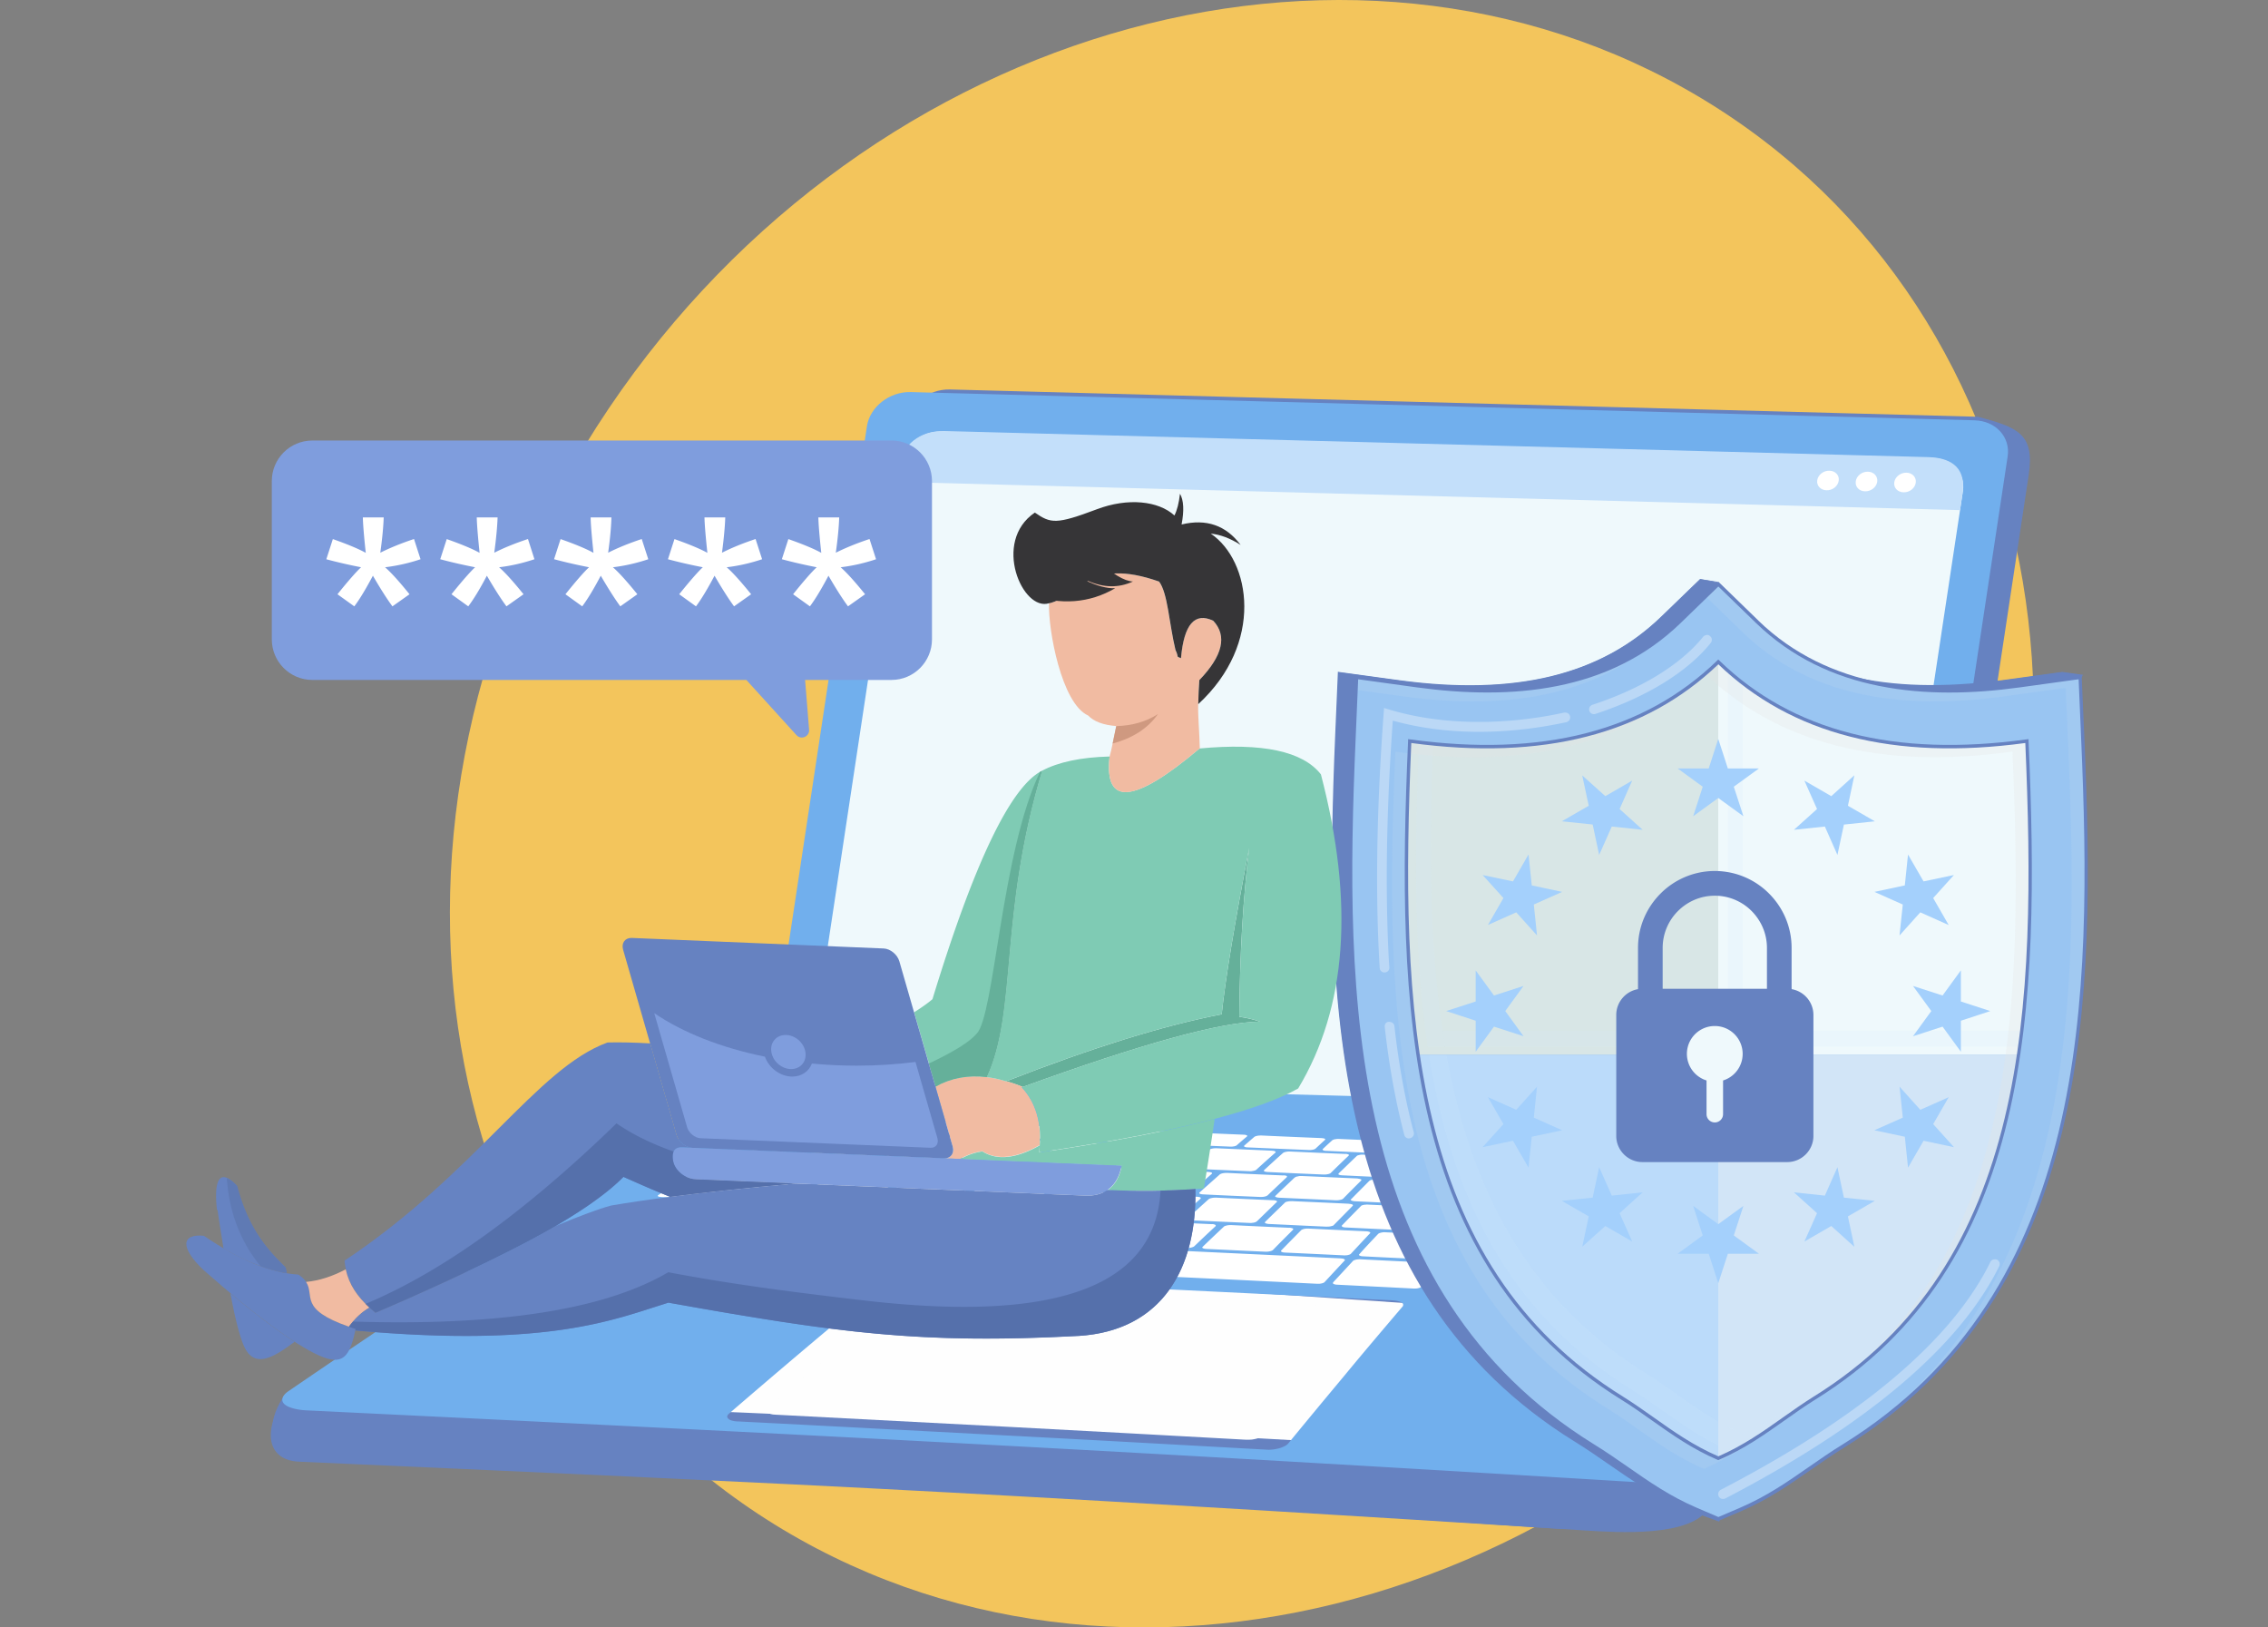 <svg width="368" height="264" fill="none" xmlns="http://www.w3.org/2000/svg"><rect width="100%" height="100%" fill="#808080" stroke="none"/><path d="M306.148 194.81c-41.172 64.104-121.393 87.95-179.197 53.258-57.8-34.694-71.274-114.773-30.103-178.878 41.173-64.106 121.398-87.949 179.2-53.258 57.802 34.694 71.277 114.774 30.1 178.878Z" fill="#F3C55C"/><path fill-rule="evenodd" clip-rule="evenodd" d="M257.171 248.27c-32.22-2.02-62.7-4.7-96.32-6.59-34.34-1.91-69.37-3.71-105.03-5.52-4.34-.21-15.8.2-9.95-9.42-.2-.11 6.66.69 6.54.57-.27-.29-.35-.63-.22-.99.12-.35.44-.73 1.01-1.12 11.19-7.63 22.64-15.37 34.48-22.98 12.11-7.76 24.59-15.43 37.33-23.17.36-.23.89-.43 1.51-.62.6-.17 1.28-.33 2.07-.45.74-.12 1.54-.21 2.39-.28h.06c-.23-.71-.3-1.49-.17-2.3l16.14-106.66c.48-3.16 3.66-5.64 7.1-5.56l166.86 4.43c6.29 1.71 9.23 2.67 8.2 9.45l-14.17 93.67-.59 3.88c-.45 3.17-1.86 5.83-2.72 6.93-1.71 2.22-4.07 2.87-4.85 3.45-1.71 1.25-4.99.63-1.61 1.31.15.05.54.19.88.74.48.81.99 8.54.81 8.83-.86 1.4-.44.72-1.25 2.01-.25.41-.51.82-.76 1.22-2.59 4.17-5.03 8.11-8.09 13.16-5.09 8.36-10.32 16.71-15.65 25.08-.2.29-2.3 4.38-3.84 7.15-2.77 4.97-15.08 4.09-20.16 3.78Zm-40.85-38.52 17.48 1.18-.04-.04c-.17-.09-.36-.17-.61-.24-.25-.06-.54-.09-.84-.11h-.03l-15.95-.79h-.01Z" fill="#6682C1"/><path fill-rule="evenodd" clip-rule="evenodd" d="m302.512 186.28-172.61-4.58c-3.45-.09-5.86-2.73-5.37-5.89l16.13-106.65c.48-3.16 3.66-5.65 7.11-5.56l172.6 4.58c3.46.09 5.87 2.73 5.38 5.89l-16.13 106.65c-.48 3.16-3.66 5.65-7.11 5.56Z" fill="#71AFED"/><path fill-rule="evenodd" clip-rule="evenodd" d="m297.61 179.87-160.92-4.27c-3.15-.08-5.34-2.48-4.91-5.36l14.39-95.15c.44-2.88 3.35-5.15 6.49-5.07l160.93 4.26c3.15.09 5.34 2.49 4.91 5.37l-14.39 95.15c-.44 2.88-3.34 5.15-6.49 5.07h-.01Z" fill="#EFF9FC"/><path fill-rule="evenodd" clip-rule="evenodd" d="m318.432 80.04-.4 2.71-172.54-4.58.41-2.69c.48-3.16 3.25-5.66 7.32-5.56l159.62 4.23c4.3.12 6.15 2.15 5.59 5.9v-.01Z" fill="#C3DFFA"/><path fill-rule="evenodd" clip-rule="evenodd" d="M298.342 77.99c-.13.89-1.02 1.58-1.98 1.54-.96-.02-1.64-.75-1.5-1.63.13-.88 1.02-1.58 1.99-1.54.96.02 1.63.75 1.49 1.63Zm12.5.33c-.13.89-1.02 1.58-1.98 1.54-.97-.02-1.64-.75-1.5-1.64.13-.87 1.02-1.57 1.98-1.54.97.02 1.64.76 1.5 1.64Zm-6.25-.16c-.13.88-1.02 1.57-1.98 1.54-.97-.02-1.63-.75-1.5-1.64.13-.88 1.02-1.58 1.99-1.54.95.02 1.62.76 1.49 1.64Z" fill="#fff"/><path fill-rule="evenodd" clip-rule="evenodd" d="M139.62 205.62c17.07 1.07 33.97 2.14 50.69 3.24 16.61 1.08 33.06 2.2 49.39 3.32-4.79 4.18-9.55 8.36-14.22 12.52-4.65 4.16-9.27 8.34-13.89 12.5-16.66-1.02-33.55-2.05-50.53-3.04-17.17-1-34.53-1.98-52.06-2.96 4.92-4.25 9.91-8.52 14.99-12.77 5.09-4.28 10.33-8.54 15.64-12.81h-.01Z" fill="#FEFEFE"/><path fill-rule="evenodd" clip-rule="evenodd" d="M253.303 248.02c-32.23-2.02-65.26-4.08-99.01-5.9-34.48-1.86-69.81-3.41-105.79-5.01-5.24-.23-6.1-5.15-1.9-10.97 40.21 1.61 79.62 3.12 118.14 5.06 37.59 1.9 74.31 4.1 110.13 6.24-7.39 6.13-16.97 10.86-21.56 10.58h-.01Z" fill="#6682C1"/><path fill-rule="evenodd" clip-rule="evenodd" d="M301.836 185.61a26581 26581 0 0 0-85.72-3.86c-29.32-1.26-59.01-2.46-89.07-3.67-.79-.03-1.61-.02-2.41.03-.85.07-1.64.15-2.38.28-.8.12-1.47.28-2.08.46-.63.19-1.14.39-1.5.61-12.74 7.75-25.22 15.41-37.32 23.17-11.85 7.61-23.29 15.35-34.48 22.99-.58.39-.9.76-1.01 1.12-.13.35-.05.69.22.98.28.29.74.53 1.4.72.65.19 1.47.32 2.46.36h.02c37.88 1.83 75.1 3.66 111.57 5.63 35.75 1.92 70.74 3.98 104.95 6.06.9.05 1.78.01 2.63-.11.88-.11 1.72-.31 2.46-.56.74-.24 1.45-.54 1.97-.9.61-.36 1.02-.74 1.32-1.17 5.33-8.37 10.55-16.74 15.63-25.08 5.09-8.36 10.32-16.72 15.51-25.08.18-.25.17-.48.02-.7-.17-.22-.4-.42-.79-.6-.38-.18-.88-.33-1.44-.45-.58-.1-1.21-.2-1.95-.23h-.01Zm-182.14 44.98c-.36-.02-.69-.07-.96-.15-.25-.07-.44-.17-.54-.29a.46.46 0 0 1-.2-.39c.03-.15.11-.29.3-.45 8.26-7.12 16.69-14.25 25.35-21.39.13-.12.35-.24.6-.34.28-.1.54-.19.87-.25.33-.07.66-.12 1.04-.16.33-.03.69-.04 1.04-.03 13.32.62 26.58 1.25 39.73 1.89 13.07.63 26.08 1.28 39.02 1.91h.03c.3.02.6.06.85.12s.44.13.6.24c.15.09.23.19.25.31 0 .12 0 .24-.13.37-3.14 3.69-6.29 7.39-9.34 11.09-3.07 3.68-6.14 7.38-9.16 11.06-.11.15-.33.32-.58.45-.25.13-.53.25-.85.34-.32.09-.68.16-1.04.21-.35.04-.73.06-1.06.03-14.03-.77-28.16-1.57-42.41-2.31-14.36-.76-28.82-1.53-43.4-2.27l-.01.01Z" fill="#71AFED"/><path fill-rule="evenodd" clip-rule="evenodd" d="M220.156 212.08h-.03c-11.49-.57-23.03-1.14-34.59-1.7-11.62-.56-23.36-1.12-35.14-1.68-.28-.02-.61 0-.91.01-.3.03-.6.08-.88.15-.3.06-.57.13-.79.23-.22.09-.41.19-.54.3-7.71 6.34-15.25 12.67-22.64 18.99-.13.13-.24.27-.24.39-.06.13.02.25.13.35.11.1.27.19.49.25.25.06.52.12.85.12 12.94.67 25.78 1.34 38.56 2.01 12.66.67 25.26 1.36 37.76 2.05.31.01.66 0 .96-.03.33-.04.61-.11.91-.19.28-.08.54-.19.76-.31.25-.11.39-.25.52-.39 5.33-6.54 10.72-13.08 16.19-19.63.08-.11.13-.23.1-.33-.02-.11-.08-.2-.21-.29-.11-.07-.3-.14-.53-.2-.19-.06-.46-.1-.73-.11v.01Z" fill="#FEFEFE"/><path fill-rule="evenodd" clip-rule="evenodd" d="M276.591 187.41c-3.15-.15-6.29-.3-9.46-.44-.11 0-.21 0-.36.01-.08 0-.16.02-.3.04-.08.02-.16.05-.25.08-.05.02-.11.06-.13.1-.41.48-.79.97-1.17 1.45-.03.03-.03.07-.03.1.03.04.05.06.12.09.05.03.1.06.21.07.08.02.19.03.33.03 3.17.16 6.34.32 9.51.46.13 0 .25 0 .36-.01.13-.02.19-.03.3-.05.12-.01.2-.04.27-.07.06-.03.11-.07.15-.1.35-.49.73-.98 1.12-1.47v-.11s-.08-.06-.11-.08a.57.57 0 0 0-.22-.07c-.08-.02-.2-.03-.33-.04l-.01.01ZM151.021 182c-3.53-.16-7.03-.33-10.53-.5-.35.05-.71.09-1.04.12-.79.5-1.55.99-2.35 1.49.16.1.33.2.52.29 3.37.15 6.73.29 10.12.42.41-.07.82-.15 1.26-.23 1.91-1.33 2.24-1.45 2.03-1.59h-.01Zm130.6 27.44c-3.2-.18-6.43-.34-9.63-.5-.08-.01-.2-.01-.28 0-.12 0-.17.02-.28.05-.08.02-.15.04-.21.07-.02.03-.11.07-.13.1-.41.57-.76 1.12-1.15 1.67-.02.04-.02.08-.02.11 0 .04.05.07.1.11.03.03.11.05.16.07.08.02.2.03.28.04 3.22.17 6.5.34 9.74.5.08.01.19.01.27-.01a1.108 1.108 0 0 0 .49-.12c.05-.03.08-.07.13-.11.36-.54.71-1.11 1.07-1.67.02-.04.02-.07.02-.12-.02-.03-.02-.07-.07-.1a1.46 1.46 0 0 0-.23-.06.91.91 0 0 0-.27-.03h.01Zm-10.83-2.83c.08.01.19.02.25.04.08.02.13.04.19.06.03.03.06.07.08.11 0 .03 0 .07-.02.1-.39.54-.77 1.09-1.12 1.63 0 .04-.08.08-.15.1-.05.04-.13.06-.22.08-.08.02-.16.04-.25.04-.08.02-.19.02-.3.02.11 0 .2.01.28.02.05.02.1.05.15.08.06.03.08.05.06.09.05.03.05.07 0 .1-.38.57-.79 1.12-1.15 1.68-.02.04-.05.07-.13.11-.05.03-.13.06-.22.08-.08.02-.2.04-.28.05-.11.01-.22.01-.3.01-3.25-.17-6.51-.35-9.76-.51-.11 0-.19-.02-.31-.03-.05-.02-.1-.05-.16-.08-.02-.02-.08-.06-.08-.09v-.11c.41-.55.82-1.1 1.27-1.66.02-.04.08-.07.13-.1.05-.04.13-.06.21-.08.08-.02.17-.04.28-.05.1 0 .19-.01.27 0-.08-.01-.17-.03-.22-.04a.425.425 0 0 1-.21-.07l-.08-.08c0-.04-.03-.07.02-.11.41-.54.82-1.08 1.2-1.63.03-.04.08-.07.15-.1.08-.02.13-.05.21-.07.11-.02.19-.04.27-.04.08-.01.2-.01.31-.01 3.19.16 6.39.33 9.63.48v-.02Zm-11.24 1.67c3.22.17 6.47.34 9.71.52l-9.71-.52Zm9.71.52-9.71-.52c3.22.17 6.47.34 9.71.52Zm-12.63-.66c-3.26-.17-6.51-.33-9.77-.5h-.3c-.11.02-.2.03-.3.05-.06.02-.15.05-.22.08-.06.02-.08.06-.15.11-.43.54-.88 1.1-1.31 1.64-.03.04-.06.08-.03.11 0 .04.03.07.08.09.03.03.08.06.19.08.05.02.17.02.25.03 3.28.16 6.56.34 9.87.5.1.01.19 0 .3-.01.1 0 .16-.02.25-.04.1-.03.19-.05.25-.08.05-.03.1-.07.08-.1.43-.54.87-1.1 1.27-1.66.03-.04.06-.08.06-.11-.03-.04-.06-.07-.08-.1a1.67 1.67 0 0 1-.2-.06c-.08-.02-.17-.03-.27-.04l.03.01Zm39.02-19.84c-1.48-.06-2.98-.13-4.46-.21-.11 0-.2 0-.28.01-.11 0-.16.01-.25.03l-.2.05c-.02.03-.07.06-.07.09-.39.52-.81 1.06-1.12 1.57-.03.03-.03.06-.03.09.05.02.05.05.13.07.03.02.11.04.16.06.08 0 .13.02.25.03 1.47.07 2.98.15 4.49.21.11.01.19 0 .27 0l.23-.03c.07-.02.19-.04.22-.07.05-.03.08-.05.08-.07.38-.54.74-1.06 1.09-1.6.03-.03 0-.06 0-.08-.03-.03-.05-.05-.11-.08a.494.494 0 0 0-.17-.05c-.07-.01-.13-.02-.24-.03l.01.01Zm-132.22-5.86c.13 0 .25 0 .3.02.08.02.17.05.23.07.02.03.05.05.08.08-.03.04-.06.07-.08.11-.64.46-1.29.94-1.92 1.4-.06.03-.14.07-.19.09-.08.03-.22.06-.33.08-.11.02-.22.04-.35.04-.08.01-.23.01-.36.01-3.38-.13-6.7-.28-10.07-.42-.13 0-.25 0-.3-.03-.11-.02-.17-.04-.22-.06-.03-.03-.05-.06-.05-.09-.03-.03.02-.07.08-.1.65-.46 1.31-.93 2-1.39.05-.04.1-.06.19-.09.08-.03.2-.05.3-.08.15-.02.25-.03.39-.04.1-.01.24-.01.32 0 3.34.13 6.68.27 9.98.41v-.01Zm125.41 5.54c.11 0 .21.02.3.04.08.02.15.03.22.06.05.03.07.06.11.09.03.03-.03.07 0 .11-.35.49-.68.99-1.06 1.48 0 .03-.03.07-.12.09-.05.04-.13.06-.25.08-.08.02-.21.04-.3.05-.11.01-.21.01-.33 0l-9.52-.45c-.1 0-.19-.02-.3-.03a.636.636 0 0 1-.21-.07c-.05-.03-.08-.06-.12-.09-.02-.03-.02-.07.03-.11.36-.48.71-.98 1.07-1.46.05-.04.1-.07.16-.11.07-.03.16-.05.24-.07.08-.02.17-.04.28-.04.11-.01.21-.02.36-.01 3.17.15 6.29.3 9.43.44h.01Zm-155.21-4.42c-3.09-.11-6.18-.24-9.23-.37-.14 0-.25 0-.39.01-.13.01-.25.03-.38.05-.13.02-.25.04-.33.07-.08.02-.16.06-.21.1-1.45.91-2.87 1.8-4.26 2.7-.06.04-.11.08-.11.11s0 .06.05.09c.03.03.11.05.2.07.1 0 .21.02.33.03 3.12.12 6.26.26 9.4.38h.38c.13-.01.27-.03.38-.05.11-.02.22-.05.33-.08.08-.02.16-.06.21-.09 1.34-.91 2.74-1.81 4.13-2.73.06-.03.06-.06.06-.1 0-.03 0-.06-.06-.09a.93.93 0 0 0-.21-.06c-.05-.02-.17-.03-.28-.04h-.01Zm83.9 20.57c-20.37-.98-40.97-1.94-61.72-2.88-.12 0-.25 0-.38.01-.15 0-.25.03-.36.05-.13.02-.25.05-.33.09-.08.03-.19.08-.25.12-1.39 1.13-2.76 2.25-4.13 3.37-.05.05-.08.09-.08.13 0 .04.03.08.08.11.03.04.08.07.2.09.1.02.22.03.35.04 10.58.49 21.14.99 31.64 1.49 10.42.49 20.81.99 31.15 1.5h.38c.13-.01.21-.03.38-.06.08-.02.2-.06.28-.09.08-.04.16-.08.19-.13 1.07-1.15 2.14-2.31 3.23-3.47.05-.05.08-.08.05-.13 0-.04-.05-.07-.1-.11-.06-.03-.11-.06-.23-.08-.08-.02-.22-.04-.35-.04v-.01Zm28.21 1.39c.11 0 .25 0 .33.04.11.02.2.05.25.08.05.03.08.07.11.11 0 .05 0 .09-.06.13-.96 1.18-1.88 2.35-2.84 3.51-.03.05-.05.09-.17.13a.95.95 0 0 1-.27.09c-.11.03-.23.05-.36.07-.11.01-.25.01-.35 0-3.2-.15-6.4-.31-9.57-.47-.13-.01-.25-.02-.33-.05-.08-.02-.13-.05-.22-.08-.06-.04-.08-.08-.08-.12-.03-.05-.03-.09 0-.13.98-1.16 1.96-2.32 2.97-3.5.06-.04.13-.08.21-.12.06-.03.2-.07.25-.09.08-.03.23-.05.39-.06.11-.01.18-.01.32-.01l9.41.48.01-.01Zm-12.74-.63c.11 0 .25 0 .33.04.12.01.15.05.22.07.08.04.11.07.11.12 0 .04-.03.09-.05.13-.99 1.16-2 2.32-2.98 3.48-.05.05-.13.1-.16.13-.13.05-.22.07-.33.1-.1.03-.22.05-.35.06-.13.01-.25.01-.36.01-4.15-.22-8.34-.42-12.5-.63-.13 0-.25-.02-.3-.04-.11-.03-.19-.05-.27-.08a.834.834 0 0 1-.08-.12c0-.05.02-.09.02-.13 1.07-1.15 2.16-2.32 3.23-3.48.02-.04.1-.08.19-.12.08-.03.2-.06.28-.09.1-.02.25-.04.35-.05.15-.01.28-.02.39-.01 4.06.21 8.17.41 12.27.61h-.01Zm-80.36-3.8c.13 0 .25.03.33.05.11.02.18.04.22.08.05.03.05.07.08.11 0 .04-.05.09-.08.13-1.4 1.12-2.79 2.25-4.19 3.37a.61.61 0 0 1-.21.12c-.12.04-.22.08-.33.11-.13.02-.27.05-.38.06-.13.01-.3.01-.41.01l-12.99-.6c-.13-.01-.25-.01-.35-.04-.08-.02-.16-.05-.22-.08-.03-.03-.06-.07-.06-.11.03-.04.06-.08.12-.13 1.42-1.11 2.89-2.24 4.37-3.37.05-.04.13-.08.25-.11.08-.04.19-.07.33-.09.1-.02.25-.05.38-.06.11 0 .27-.01.41-.01 4.24.2 8.5.38 12.75.57l-.02-.01Zm-16.03-.7c-3.28-.15-6.57-.29-9.84-.44-.15 0-.25 0-.41.02-.13 0-.28.02-.41.04-.08.02-.21.06-.3.09-.11.04-.21.08-.28.12-1.54 1.12-3.06 2.23-4.56 3.34-.06.04-.08.09-.11.13 0 .04.03.08.08.11.03.04.11.06.22.08.05.03.2.04.33.05 3.33.14 6.67.3 10 .44.15 0 .28 0 .41-.01.13-.02.28-.03.41-.06.13-.02.25-.05.33-.09.08-.03.19-.08.25-.12 1.45-1.11 2.92-2.23 4.4-3.36.08-.05.11-.09.08-.13 0-.04 0-.08-.05-.11a.467.467 0 0 0-.21-.07c-.08-.03-.2-.04-.33-.04l-.01.01Zm-13.12-.59c.11.01.21.03.3.05.13.01.2.04.25.07.03.04.05.07.05.12 0 .04-.05.08-.08.12-1.55 1.12-3.12 2.23-4.62 3.34-.08.04-.16.09-.27.12-.08.04-.21.07-.33.09-.11.03-.28.05-.41.06-.11.01-.27.02-.41.01-3.36-.15-6.72-.29-10.09-.44-.13-.01-.25-.02-.33-.05-.11-.01-.18-.04-.22-.08-.05-.03-.08-.07-.03-.11 0-.04.03-.08.08-.13 1.58-1.1 3.2-2.21 4.79-3.31.05-.05.13-.09.28-.12.08-.04.18-.07.33-.09.1-.02.27-.04.4-.06.14-.01.25-.01.39 0 3.3.15 6.61.29 9.92.42v-.01Zm-13.27-.57c-3.3-.13-6.64-.27-9.97-.41-.13-.01-.25-.01-.38 0-.16.02-.31.03-.44.06-.13.02-.25.05-.35.08-.08.04-.2.08-.28.12-1.67 1.1-3.34 2.2-4.98 3.32-.05.04-.11.09-.11.13 0 .03.03.07.05.12.05.02.12.05.22.07.08.02.2.04.33.05 3.4.14 6.75.29 10.15.44.13 0 .27 0 .41-.01.13-.02.3-.04.41-.06.17-.03.25-.06.35-.09.11-.04.2-.08.25-.12 1.62-1.11 3.23-2.22 4.84-3.32.06-.05.08-.09.11-.13 0-.04-.03-.07-.08-.11-.03-.02-.12-.05-.2-.08-.11-.01-.19-.03-.33-.04v-.02Zm22.02-3.54c-8.53-.36-17.03-.71-25.6-1.07a2.67 2.67 0 0 0-.4 0c-.15 0-.25.03-.39.05-.13.02-.25.05-.35.08-.08.04-.2.08-.25.12-1.62 1.05-3.23 2.09-4.82 3.14-.05.04-.08.08-.08.12-.02.04-.02.07.03.1s.13.06.22.08c.08.02.19.03.33.04 8.7.37 17.4.75 26.03 1.12h.41c.13-.01.28-.04.41-.06.11-.02.25-.05.33-.08.08-.04.19-.08.25-.13 1.45-1.05 2.89-2.1 4.34-3.16.08-.05.11-.09.11-.12s0-.07-.06-.11a.42.42 0 0 0-.19-.08 3.31 3.31 0 0 0-.33-.04h.01Zm-.68-4.29c.11 0 .22.02.3.04.08.02.17.04.19.07.06.03.08.06.08.09s-.05.08-.08.12c-1.44 1-2.89 2.01-4.31 3.01-.06.04-.15.08-.25.11-.08.03-.2.05-.33.08-.13.02-.25.04-.36.05-.13.01-.27.01-.41 0-6.34-.26-12.71-.53-19.08-.79-.13-.01-.22-.03-.33-.04a.858.858 0 0 1-.21-.07c0-.03-.03-.07-.03-.1 0-.04.03-.08.08-.11 1.53-1 3.07-1.99 4.62-2.98.08-.05.16-.08.25-.11.11-.03.21-.06.33-.08.13-.02.28-.04.41-.05.13-.01.28-.01.38-.01 6.26.27 12.52.53 18.76.78l-.01-.01Zm14.08 4.88c.13.01.27.02.35.04.12.01.17.04.22.07.06.03.06.07.06.11.02.04-.03.08-.08.12-1.4 1.07-2.79 2.13-4.16 3.19-.08.04-.16.09-.25.12-.11.03-.21.06-.35.09-.12.03-.23.04-.36.05-.13.02-.28.02-.41.01-3.25-.15-6.56-.29-9.84-.43h-.03c-.11-.01-.22-.03-.33-.04-.08-.03-.13-.05-.18-.08-.06-.04-.06-.07-.06-.11 0-.04.03-.09.08-.13 1.45-1.05 2.9-2.11 4.35-3.18.08-.03.16-.07.25-.11.1-.04.21-.06.3-.09.13-.02.3-.04.43-.05.08-.01.25-.01.33-.01 3.25.14 6.48.29 9.68.42v.01Zm12.88.57c-3.2-.13-6.4-.28-9.62-.42-.11-.01-.25 0-.38.01-.15 0-.25.02-.39.04-.1.03-.21.06-.32.09-.08.03-.16.07-.23.12-1.39 1.07-2.79 2.13-4.16 3.19-.05.04-.08.09-.08.12 0 .04.03.08.06.12.05.03.13.06.22.08.08.02.19.04.33.04 3.29.15 6.54.3 9.79.44h.41c.13-.01.25-.03.38-.06.12-.02.22-.05.33-.09.08-.03.16-.07.2-.11 1.34-1.07 2.68-2.13 4.01-3.21.05-.04.08-.08.08-.12-.03-.03-.03-.07-.08-.1-.03-.03-.11-.05-.21-.07-.08-.02-.2-.03-.33-.04l-.01-.03Zm12.77.57c.1.01.24.02.32.04.11.02.16.05.23.08.05.03.08.06.08.1 0 .04-.03.08-.08.12-1.26 1.08-2.52 2.15-3.78 3.22-.08.04-.13.08-.25.12-.08.03-.19.06-.3.09-.12.02-.25.04-.36.05-.13.01-.27.01-.41 0-3.22-.15-6.47-.28-9.73-.43-.11-.01-.25-.02-.33-.04a.927.927 0 0 1-.22-.08c-.06-.03-.08-.07-.08-.11 0-.03.05-.08.08-.12 1.31-1.07 2.63-2.13 3.99-3.21.02-.04.1-.07.19-.11.11-.03.2-.06.33-.08.11-.03.25-.04.38-.06.11-.01.25-.01.36 0 3.19.14 6.39.29 9.57.42h.01Zm12.73.57c.12.01.23.03.31.05.11.02.19.04.22.07.03.04.08.07.08.11 0 .03 0 .08-.05.12-1.24 1.08-2.46 2.17-3.65 3.24-.02.04-.1.07-.19.11-.11.04-.2.07-.33.1-.11.02-.21.03-.36.04-.13.02-.25.02-.38.01-3.22-.15-6.45-.29-9.67-.44-.15 0-.25-.02-.33-.04a.508.508 0 0 1-.22-.08c-.06-.03-.08-.06-.08-.12 0-.04 0-.08.08-.12 1.23-1.07 2.51-2.15 3.77-3.22.05-.04.11-.08.2-.11.1-.04.21-.07.33-.09.13-.03.22-.04.35-.05.13-.02.28-.02.41 0 3.17.14 6.34.29 9.51.42Zm12.61.58c.13.01.28.01.33.04.11.02.16.04.21.08.06.03.08.06.11.11-.03.04-.03.08-.05.12-1.18 1.08-2.33 2.17-3.45 3.25-.08.05-.13.09-.22.12-.08.03-.2.07-.31.09-.1.02-.25.05-.35.06-.13 0-.25.01-.38 0-3.2-.15-6.4-.29-9.63-.44-.11-.01-.25-.02-.33-.04-.12-.02-.2-.05-.23-.08a.26.26 0 0 1-.1-.11c.02-.04.02-.08.1-.13 1.18-1.07 2.39-2.15 3.58-3.23.03-.04.11-.08.2-.11.08-.04.21-.07.3-.09.11-.02.25-.05.38-.06h.36c3.17.15 6.32.29 9.46.43l.02-.01Zm12.56.59c.13 0 .24.02.32.04.11.02.16.05.25.07.06.04.08.07.08.11-.02.04-.02.08-.05.12-1.09 1.09-2.19 2.18-3.25 3.28-.06.04-.11.08-.2.11-.1.04-.16.07-.33.1-.1.02-.19.04-.33.05-.13.01-.27.02-.38.01-3.2-.14-6.37-.3-9.58-.45-.1 0-.24-.02-.32-.04-.08-.02-.17-.05-.23-.08-.05-.03-.08-.07-.08-.1-.02-.05 0-.09.06-.13 1.12-1.08 2.26-2.17 3.42-3.25.05-.05.1-.09.19-.12.08-.03.2-.06.31-.09.13-.03.21-.04.35-.05.13-.01.28-.01.38-.01 3.15.16 6.27.3 9.39.44v-.01Zm12.5.58c.11.01.24.02.3.04.1.02.19.04.25.08.05.03.08.06.1.11 0 .04-.02.09-.08.13-1.04 1.1-2.05 2.19-3.06 3.28-.03.04-.08.08-.19.12-.08.04-.17.06-.3.09-.08.03-.21.04-.36.05-.08 0-.21.02-.35 0-3.15-.15-6.32-.31-9.52-.45-.11-.01-.22-.02-.32-.04-.08-.02-.15-.05-.23-.08a.444.444 0 0 0-.08-.11c-.02-.04 0-.09.06-.13 1.04-1.08 2.13-2.17 3.22-3.28.05-.04.11-.08.2-.11.1-.04.19-.07.27-.09.14-.02.25-.04.38-.05h.36c3.12.15 6.24.3 9.35.44Zm12.42.6c-3.12-.15-6.21-.3-9.31-.44-.1-.01-.25-.01-.35 0-.13.01-.25.03-.36.06-.1.02-.19.05-.3.09-.03.02-.12.06-.17.11-1.04 1.1-2.08 2.19-3.04 3.28-.08.05-.08.09-.05.13-.03.04.03.08.08.11s.13.05.21.08c.08.02.22.03.33.04 3.17.16 6.29.31 9.46.46.11 0 .25 0 .38-.01.08-.01.22-.03.33-.05.12-.03.2-.06.28-.11.08-.03.13-.07.19-.12.96-1.09 1.91-2.19 2.9-3.29.05-.05.08-.09.05-.13a.285.285 0 0 0-.11-.11c-.06-.03-.14-.05-.21-.08-.08 0-.2-.03-.33-.03l.02.01Zm12.33.6c-3.07-.14-6.15-.3-9.22-.45-.13-.01-.27 0-.38 0-.1.01-.21.03-.33.05-.1.02-.19.05-.26.09-.08.03-.13.07-.2.12-.96 1.1-1.91 2.2-2.89 3.3-.06.04-.06.09 0 .12 0 .04.02.08.08.11.05.04.13.06.25.09.07.01.16.03.27.04 3.15.16 6.29.31 9.41.46.11 0 .25 0 .35-.01.15-.01.28-.03.36-.05.13-.03.22-.06.28-.09.08-.04.15-.08.15-.13.94-1.1 1.86-2.21 2.77-3.32.03-.04.05-.08.03-.12 0-.03-.06-.07-.08-.11-.06-.03-.15-.06-.25-.08-.08-.02-.2-.04-.33-.04l-.01.02Zm12.25.6c-3.04-.15-6.1-.29-9.16-.44a2.149 2.149 0 0 0-.96.14c-.08.04-.17.08-.17.13-.93 1.11-1.83 2.22-2.74 3.32-.02.04-.05.08-.05.13.05.03.08.07.11.11.05.03.13.06.25.08.08.02.19.04.32.04 3.12.17 6.24.32 9.33.48.15 0 .25 0 .36-.01.13-.02.21-.04.35-.06.11-.02.2-.06.25-.09.11-.04.16-.08.2-.12.82-1.11 1.72-2.23 2.59-3.34 0-.04 0-.08-.02-.12 0-.04-.03-.08-.12-.11-.05-.03-.11-.05-.19-.08-.08-.02-.22-.03-.35-.04v-.02Zm27.1 1.36c-7.97-.4-15.98-.8-23.98-1.21-.15-.01-.28 0-.38.01-.11 0-.23.03-.36.05-.08.02-.2.06-.25.09-.08.04-.11.07-.16.11-.88 1.12-1.7 2.23-2.6 3.34v.13s.08.08.13.11.11.07.22.08c.06.03.19.05.31.05 8.17.42 16.32.84 24.41 1.25.11.01.25 0 .35 0 .11-.02.23-.03.33-.06.12-.03.17-.06.22-.09.11-.04.16-.08.2-.12.74-1.12 1.48-2.26 2.21-3.39.06-.05.03-.08 0-.12 0-.05-.05-.08-.13-.11-.03-.03-.08-.06-.21-.08-.08-.02-.16-.04-.3-.05l-.01.01Zm-141.76-10.96c.13.01.27.02.35.04.08.02.15.04.17.07.06.03.08.07.11.11 0 .03-.05.08-.11.11a618.18 618.18 0 0 1-4.1 3.02c-.05.03-.17.08-.22.1-.15.04-.25.07-.33.09-.16.02-.25.04-.38.05-.14.01-.28.01-.41.01-3.23-.13-6.45-.28-9.68-.42-.13 0-.25-.01-.33-.03-.1-.02-.13-.05-.19-.08-.05-.03-.08-.06-.11-.09 0-.04.06-.08.11-.12 1.42-1.01 2.84-2.01 4.29-3.01.05-.05.13-.08.21-.11.12-.03.22-.06.33-.08.13-.03.28-.04.38-.05.15-.01.28-.02.38-.01 3.18.15 6.35.27 9.52.4h.01Zm12.66.54c-3.15-.13-6.32-.27-9.46-.41-.12 0-.25 0-.38.01-.15 0-.25.03-.39.05-.1.02-.22.05-.3.08-.11.03-.17.07-.25.11-1.37 1.01-2.73 2.02-4.08 3.02-.05.04-.08.07-.1.11 0 .04.05.07.1.11.03.03.08.06.17.07.08.03.23.04.36.04 3.2.14 6.39.29 9.62.43.13-.01.25 0 .38-.01.11-.02.25-.03.38-.06.11-.02.23-.05.31-.08.1-.04.16-.07.22-.11 1.31-1.01 2.62-2.02 3.93-3.04.08-.04.08-.08.08-.12.03-.03-.02-.06-.08-.09-.02-.03-.1-.05-.19-.07-.11-.02-.2-.04-.33-.04h.01Zm12.58.54c.13.01.25.02.35.04.06.02.15.04.16.07.06.03.11.06.08.1.03.03 0 .07-.05.11-1.26 1.02-2.51 2.04-3.78 3.06-.02.04-.1.07-.19.11-.08.03-.19.06-.33.08-.11.02-.22.05-.36.05-.13.01-.25.01-.38.01-3.2-.13-6.39-.28-9.59-.42-.11 0-.22-.02-.33-.03-.08-.03-.16-.05-.21-.08-.03-.03-.06-.07-.06-.12 0-.03.03-.07.08-.12 1.29-1 2.6-2.02 3.91-3.02.03-.04.13-.08.22-.11.08-.03.2-.06.31-.08.13-.03.25-.04.38-.05.13-.01.27-.02.35-.01 3.18.15 6.29.28 9.44.41Zm12.5.56c-3.12-.15-6.24-.28-9.36-.41-.1-.01-.25 0-.35 0-.13.01-.28.03-.38.05-.11.02-.23.05-.31.08a.89.89 0 0 0-.22.11c-1.26 1.02-2.49 2.04-3.71 3.05-.05.05-.08.09-.08.12.03.04.03.07.08.11.03.03.11.05.22.07.08.02.19.03.3.04l9.55.42c.11.01.24.01.38 0 .13-.02.25-.03.35-.05.14-.03.23-.06.31-.09.1-.03.15-.07.19-.11 1.2-1.02 2.41-2.04 3.58-3.07.08-.04.08-.08.05-.11.03-.04-.02-.07-.05-.1a.467.467 0 0 0-.21-.07c-.08-.02-.2-.04-.33-.04h-.01Zm12.44.56c-3.09-.15-6.21-.28-9.32-.42-.11 0-.25 0-.36.01-.11.01-.27.03-.38.05-.08.02-.19.05-.27.08-.11.04-.15.07-.2.11-1.21 1.03-2.38 2.05-3.55 3.07-.06.04-.11.08-.06.12-.02.04.03.07.08.1.03.03.08.06.2.07.1.03.19.04.33.04 3.14.15 6.31.29 9.49.43h.35c.13-.02.25-.03.36-.06.11-.02.22-.05.3-.08.1-.03.16-.08.18-.12 1.12-1.02 2.27-2.05 3.43-3.08.02-.04.05-.08.05-.11 0-.04-.05-.07-.08-.1a.467.467 0 0 0-.21-.07c-.08-.02-.2-.04-.33-.04h-.01Zm12.35.56c-3.05-.13-6.17-.27-9.23-.42-.11 0-.25 0-.39.01a2.88 2.88 0 0 0-.63.13c-.08.03-.16.07-.19.11-1.15 1.03-2.27 2.06-3.4 3.09-.02.03-.05.08-.05.12 0 .03.03.07.11.1.02.03.1.05.19.07.08.03.2.03.33.04 3.12.16 6.26.29 9.41.43.13.01.27.01.38 0 .11-.02.25-.03.36-.05.11-.03.22-.06.3-.09.05-.04.13-.07.19-.12 1.07-1.04 2.14-2.07 3.2-3.11.08-.03.08-.07.08-.11-.02-.03-.08-.07-.1-.1-.06-.03-.15-.05-.23-.07-.1-.02-.19-.03-.33-.04v.01Zm12.31.57c-3.04-.15-6.15-.28-9.19-.42-.13 0-.25 0-.38.01s-.21.02-.33.04c-.13.03-.22.05-.33.09-.08.03-.13.06-.16.11-1.06 1.03-2.13 2.06-3.19 3.1-.03.04-.06.08-.06.12 0 .04.06.08.11.11s.11.06.22.07c.08.03.2.04.3.05 3.12.15 6.24.3 9.36.44.13-.01.27-.01.38-.01.12-.02.25-.03.36-.06.1-.03.19-.05.3-.08a.44.44 0 0 0 .16-.12c1.01-1.03 2.05-2.07 3.06-3.11.03-.04.06-.08.03-.12 0-.04-.05-.07-.08-.1-.08-.02-.13-.05-.25-.07-.08-.02-.19-.03-.3-.04l-.01-.01Zm12.22.56c-3.02-.13-6.12-.27-9.13-.42-.13-.01-.27-.01-.35.01-.15.01-.25.02-.36.04-.12.03-.2.05-.3.09-.06.03-.11.06-.13.1-1.04 1.05-2.06 2.09-3.06 3.12-.05.05-.05.09-.03.12 0 .04.03.08.08.11.06.04.11.07.23.08.08.03.19.04.32.04 3.1.15 6.19.3 9.31.44.1.01.25.01.38 0 .08 0 .21-.03.33-.05.08-.03.22-.06.27-.1.08-.03.15-.07.16-.11.96-1.04 1.95-2.08 2.9-3.13.02-.04.05-.08.02-.11 0-.04-.02-.08-.07-.11-.06-.02-.12-.05-.23-.07-.08-.02-.19-.03-.33-.04l-.01-.01Zm12.18.58c.13.01.24.02.32.04.11.02.16.05.23.07.05.03.08.07.08.11.02.04.02.08-.03.12-.9 1.06-1.83 2.1-2.71 3.15-.03.04-.13.08-.17.11-.11.04-.19.06-.3.09-.11.03-.2.04-.3.05-.15.01-.28.01-.39.01-3.11-.15-6.21-.29-9.26-.44-.08-.01-.2-.03-.3-.05a.878.878 0 0 1-.23-.07.314.314 0 0 1-.1-.1c0-.04 0-.09.02-.13.96-1.04 1.91-2.08 2.87-3.12.06-.05.11-.09.16-.11.11-.04.2-.07.31-.09a2.164 2.164 0 0 1 .68-.05c3.04.15 6.09.28 9.11.42l.01-.01Zm12.08.58c.1.01.21.02.3.04.08.02.2.05.25.08.05.03.08.06.08.1.03.03.03.07-.03.11-.84 1.06-1.69 2.11-2.51 3.16-.06.05-.11.09-.19.12-.08.04-.13.06-.25.09-.13.03-.22.04-.35.05-.11.01-.25.01-.36.01l-9.21-.45c-.11 0-.2-.02-.3-.04a1.05 1.05 0 0 1-.23-.08c-.05-.02-.07-.06-.07-.11-.03-.04-.03-.08 0-.12.93-1.05 1.8-2.09 2.71-3.15.02-.04.1-.08.16-.11.08-.03.16-.06.28-.08.11-.03.2-.04.33-.05.11-.01.25-.01.35 0 3.02.14 6.05.29 9.06.42l-.02.01Zm33.28 1.64c.1 0 .22.02.3.04.11.02.17.05.25.07.05.04.08.08.08.11.05.04.03.08-.03.12-.65 1.07-1.39 2.14-2.08 3.21 0 .03-.08.08-.16.12-.05.04-.13.07-.24.09-.06.02-.16.04-.31.06h-.35l-18.32-.93c-.08-.01-.25-.01-.3-.04-.11-.02-.2-.04-.25-.08-.06-.03-.08-.07-.08-.11-.03-.03-.03-.07 0-.12.76-1.05 1.55-2.11 2.38-3.18.03-.04.08-.07.13-.11.08-.03.2-.06.28-.08.08-.02.19-.04.3-.05.13-.01.25-.01.35-.01 6.05.3 12.06.6 18.05.9v-.01Zm-21.25-1.05c.11 0 .19.02.3.04.08.02.18.04.21.07.05.04.11.07.13.1 0 .04 0 .08-.02.12-.82 1.06-1.62 2.13-2.41 3.18-.03.04-.08.08-.2.12-.02.03-.13.06-.21.08-.11.02-.22.05-.35.06-.11.01-.23.01-.33 0-3.07-.15-6.13-.29-9.16-.44-.08-.01-.23-.02-.3-.05a.478.478 0 0 1-.23-.07c-.08-.04-.1-.07-.13-.11 0-.04 0-.08.03-.12.84-1.05 1.67-2.1 2.54-3.16.05-.04.08-.08.16-.11.08-.04.17-.07.27-.09.08-.02.2-.03.33-.05.11 0 .25-.02.36 0 2.97.15 5.96.31 8.99.44l.02-.01Zm-133.31-10.11c.13.01.25.02.33.03.1.02.13.05.19.08.06.02.06.05.06.09 0 .03-.03.07-.08.1-1.4.96-2.79 1.91-4.19 2.86-.05.04-.13.07-.21.1-.11.04-.22.06-.33.08-.13.03-.25.04-.38.05-.13.01-.28.01-.38.01-5.23-.22-10.45-.43-15.67-.65-.15 0-.25-.02-.36-.04a.51.51 0 0 1-.17-.07c-.05-.03-.08-.06-.05-.09 0-.04.02-.08.08-.11 1.45-.94 2.92-1.9 4.43-2.84.08-.04.13-.07.25-.1.11-.03.2-.06.33-.07.13-.03.28-.04.38-.05.12-.01.25-.02.38-.01 5.15.22 10.26.42 15.4.63h-.01Zm12.71.53-9.35-.39c-.15-.01-.25-.01-.36 0-.13.02-.25.03-.38.05-.11.02-.22.05-.3.08-.12.03-.17.06-.25.11-1.4.95-2.79 1.9-4.16 2.85-.08.04-.08.08-.11.11.03.04.06.07.08.11.03.03.11.05.23.07.05.02.17.03.3.04 3.17.13 6.34.27 9.51.39.11.01.25.01.39 0 .13 0 .24-.02.35-.04.11-.03.25-.06.33-.09.12-.03.17-.06.22-.11 1.32-.96 2.69-1.91 4.02-2.87.05-.04.05-.07.08-.11 0-.03-.03-.06-.08-.09-.03-.03-.11-.05-.2-.07-.11-.02-.19-.03-.33-.03l.01-.01Zm12.44.52c-3.12-.12-6.24-.26-9.3-.39-.15 0-.28 0-.41.01-.11.01-.25.02-.33.04-.13.03-.25.05-.33.08-.08.03-.16.06-.21.11-1.34.97-2.66 1.92-3.99 2.88-.05.03-.08.07-.08.11.03.04.05.07.08.1.05.03.11.05.2.07.08.02.21.03.32.04 3.15.15 6.3.27 9.47.4.13 0 .26 0 .35-.01.13 0 .28-.02.38-.04.11-.03.23-.06.31-.08.1-.03.19-.07.24-.11 1.27-.96 2.52-1.92 3.81-2.89.08-.03.1-.07.08-.1 0-.03-.03-.07-.06-.11-.05-.02-.11-.04-.22-.06-.08-.02-.19-.03-.3-.04l-.01-.01Zm12.36.53c.11 0 .19.02.3.04.05.02.13.04.2.07.07.03.07.06.07.1.03.02-.02.07-.05.1-1.26.97-2.46 1.94-3.66 2.91-.02.04-.11.07-.18.1-.11.04-.23.06-.31.08-.13.02-.27.04-.38.06h-.38c-3.14-.13-6.26-.27-9.38-.41-.13 0-.25-.02-.36-.03a3.95 3.95 0 0 0-.19-.07.7.7 0 0 1-.08-.1c.02-.04.02-.08.08-.11 1.26-.96 2.51-1.92 3.83-2.89.05-.04.1-.07.19-.1.08-.03.21-.05.3-.07.11-.03.25-.04.36-.05.13-.01.28-.02.38-.01 3.09.13 6.19.27 9.27.39l-.01-.01Zm12.25.54c-3.06-.13-6.12-.27-9.16-.4-.13-.01-.28-.01-.38 0-.15.01-.25.03-.36.04-.1.03-.21.06-.3.08-.11.03-.16.07-.21.11-1.21.98-2.41 1.94-3.61 2.9-.05.05-.08.08-.08.12 0 .04.03.06.08.09s.13.05.21.07c.06.03.17.04.3.04 3.12.14 6.23.28 9.39.41.1.01.25 0 .35 0 .15-.01.25-.03.36-.05.1-.02.18-.05.3-.08.08-.04.16-.07.19-.11 1.14-.97 2.32-1.94 3.47-2.91.05-.04.08-.08.05-.11.03-.03-.02-.06-.05-.09a.814.814 0 0 0-.22-.07c-.08-.02-.2-.04-.33-.03v-.01Zm12.25.52c.11.01.2.03.3.04.08.02.16.04.21.06.03.03.08.07.08.1 0 .04 0 .08-.05.11-1.12.98-2.22 1.97-3.3 2.93-.03.03-.11.07-.2.11a1.6 1.6 0 0 1-.3.08c-.11.03-.22.04-.36.05-.11.01-.25.01-.35.01-3.12-.13-6.21-.28-9.29-.42-.15 0-.25-.01-.33-.03a.901.901 0 0 1-.23-.07c-.05-.04-.08-.06-.05-.11-.03-.03 0-.07.05-.12a432.8 432.8 0 0 1 3.45-2.9c.05-.04.11-.08.2-.11l.27-.07c.11-.03.25-.04.36-.05.13-.01.27-.01.38-.01 3.07.13 6.09.27 9.16.4Zm12.16.55c.08 0 .2.02.3.03.08.02.17.04.23.07.02.03.05.07.05.1.03.03 0 .07-.05.12-1.04.98-2.08 1.96-3.1 2.94-.05.04-.16.08-.19.11-.12.04-.2.06-.28.08-.13.03-.27.05-.35.05-.15.01-.28.02-.38.01-3.1-.13-6.19-.26-9.25-.42-.14 0-.25-.02-.33-.04-.08-.01-.19-.04-.21-.07-.06-.02-.08-.06-.08-.09-.03-.04 0-.08.05-.12 1.09-.97 2.18-1.94 3.29-2.93.02-.03.1-.06.19-.09.08-.04.16-.06.25-.08.13-.02.25-.04.38-.05.11-.01.25-.01.39-.01 3.01.15 6.04.28 9.07.41h.03l-.01-.02Zm12.06.53c.11.01.22.03.3.05.08.01.16.04.21.07.08.02.08.05.08.09 0 .04 0 .07-.03.11-1.01.99-1.99 1.98-2.94 2.95-.06.04-.12.08-.2.11-.08.03-.17.06-.3.08-.12.03-.22.04-.33.05-.11.01-.25.01-.38.01-3.04-.15-6.16-.28-9.19-.42-.08-.01-.22-.02-.27-.04-.11-.02-.2-.04-.25-.08-.06-.02-.11-.05-.08-.09 0-.04 0-.08.05-.11 1.01-.98 2.05-1.95 3.09-2.94.08-.04.13-.08.2-.11a.72.72 0 0 1 .3-.08c.08-.03.2-.05.33-.07h.35c3.04.13 6.02.27 9.06.4v.02Zm12 .56c.13.01.25.02.33.03.08.03.17.05.22.07.05.04.08.07.08.12 0 .03.03.06 0 .1-.99 1-1.88 1.99-2.79 2.97-.05.04-.13.08-.21.11-.06.03-.17.06-.25.08-.13.02-.25.04-.38.05-.11.01-.23.01-.36.01-3.04-.13-6.09-.28-9.1-.42-.15-.01-.28-.03-.33-.05-.11-.01-.16-.04-.23-.07a.29.29 0 0 1-.11-.11c-.03-.03 0-.07.08-.12.96-.98 1.94-1.96 2.92-2.95.03-.03.11-.07.16-.1a1.994 1.994 0 0 1 .6-.12c.11-.01.25-.02.39-.01 2.97.14 5.98.28 8.97.41h.01Zm11.97.56c.11 0 .23.02.31.03.05.02.13.05.22.07.05.03.08.07.08.1.03.04.03.07-.03.12-.9 1-1.75 1.99-2.59 2.97-.05.04-.13.08-.2.11-.08.03-.17.06-.27.09-.08.02-.2.04-.33.04-.11.02-.25.02-.36.01-3.02-.13-6.06-.28-9.08-.43-.13 0-.25-.01-.33-.04-.1-.01-.15-.04-.21-.07-.05-.02-.08-.06-.08-.11-.02-.04-.02-.07.03-.11.9-.99 1.83-1.98 2.79-2.97.03-.04.08-.08.16-.1.08-.03.17-.06.25-.08.11-.02.22-.04.35-.05.08-.01.22-.01.33 0 3.01.14 5.99.28 8.97.41l-.01.01Zm11.87.56c-2.95-.14-5.93-.28-8.85-.42-.15 0-.28 0-.38.01-.11.01-.23.03-.31.04-.13.03-.22.05-.3.09-.03.02-.11.06-.17.1-.84 1-1.72 2-2.59 3-.03.04-.06.08-.03.11 0 .03.05.07.11.09.05.04.1.07.19.08.11.02.2.04.33.04 3.01.14 6.04.29 9.06.43h.35c.11-.02.22-.03.33-.05.08-.03.16-.05.28-.09.05-.03.1-.07.13-.11.81-.99 1.64-2 2.49-3 .02-.04.05-.08.02-.12-.02-.03-.08-.06-.1-.09-.08-.03-.15-.05-.23-.07-.08-.02-.19-.04-.33-.04Zm11.85.57h-.03c-2.96-.15-5.91-.28-8.83-.42a1.81 1.81 0 0 0-.33 0c-.13.01-.25.03-.33.05-.1.02-.21.05-.27.08-.06.03-.12.06-.15.1-.81 1.01-1.64 2.01-2.46 3.01-.05.04-.05.08-.02.12.02.04.05.06.1.1.06.03.15.05.22.07.05.03.19.03.32.04 2.98.16 5.97.3 8.98.43.13.01.22.01.35 0 .11 0 .23-.03.33-.05.08-.02.17-.05.22-.09.08-.03.14-.07.2-.11.76-1.01 1.53-2.01 2.32-3.02.03-.03.05-.07 0-.11 0-.04-.05-.06-.11-.09-.02-.04-.1-.06-.19-.08-.08-.02-.2-.03-.33-.03h.01Zm23.33 1.12c-2.92-.13-5.88-.28-8.75-.42-.11-.01-.25 0-.33 0-.11.01-.21.03-.36.06-.08.02-.13.04-.21.07-.05.04-.11.07-.17.11-.71 1.01-1.42 2.02-2.16 3.04v.11s.08.07.11.12c.05.03.17.05.25.07.11.02.19.04.3.04 2.95.15 5.93.3 8.88.44.11 0 .25 0 .36-.01.11-.01.19-.03.33-.05.08-.02.19-.05.21-.08.08-.04.11-.07.13-.11.69-1.02 1.34-2.03 2.06-3.06v-.11s-.06-.07-.11-.11c-.08-.02-.16-.05-.28-.06-.05-.03-.16-.04-.27-.05h.01Zm-11.57-.57c-2.95-.13-5.88-.28-8.8-.42-.11 0-.25 0-.36.01-.11.01-.22.03-.27.05-.15.02-.23.05-.31.08-.05.03-.08.06-.13.1-.76 1.01-1.53 2.02-2.3 3.02-.03.04-.05.08-.03.12.03.04.06.07.12.1.05.04.13.05.25.08.08.02.16.03.3.03 2.95.16 5.94.3 8.88.44.16.01.31.01.41-.01.08 0 .19-.02.33-.05.08-.02.13-.05.22-.08.06-.03.14-.07.16-.11.71-1.01 1.42-2.03 2.16-3.04 0-.03.03-.07 0-.11 0-.03-.05-.07-.1-.11-.06-.02-.15-.05-.2-.07a3.31 3.31 0 0 0-.33-.04v.01Zm-133.85-9.89c.11 0 .21.02.33.04.05.02.13.03.2.06.02.03.02.06.05.09 0 .03-.05.06-.08.1-1.32.92-2.63 1.82-3.97 2.74-.05.03-.11.06-.19.09-.11.03-.22.06-.33.08-.1.02-.25.04-.38.05h-.35c-3.15-.12-6.24-.25-9.36-.38-.13-.01-.25-.02-.3-.04a.471.471 0 0 1-.22-.07c-.03-.03-.06-.06-.06-.09 0-.04.03-.07.06-.1 1.36-.91 2.73-1.8 4.13-2.72.05-.04.1-.07.19-.1.15-.03.25-.05.36-.07.11-.02.22-.03.35-.04.14-.01.25-.02.39-.01 3.06.13 6.13.25 9.18.37Zm12.23.5c-3.06-.12-6.1-.25-9.16-.38-.14 0-.25 0-.38.01-.12.01-.25.02-.36.05-.11.01-.21.04-.3.07-.08.03-.16.06-.21.09-1.32.92-2.64 1.83-3.91 2.74-.06.03-.08.07-.08.1s.02.06.05.09c.05.03.11.06.22.07.06.02.16.03.3.04 3.1.13 6.21.25 9.32.38.11.01.25 0 .39 0 .07 0 .21-.03.32-.05.12-.02.25-.04.31-.07.1-.03.18-.07.25-.11 1.22-.9 2.48-1.82 3.74-2.74.05-.04.07-.07.05-.1.02-.04 0-.07-.05-.09a.77.77 0 0 0-.19-.07c-.12-.01-.2-.02-.3-.03h-.01Zm12.14.52c.12.01.22.01.33.03.05.02.13.04.2.06.05.03.05.06.08.09 0 .04-.03.07-.08.11-1.21.92-2.41 1.83-3.58 2.75-.06.04-.14.07-.23.11-.08.02-.18.05-.3.07-.1.02-.22.04-.35.04-.15.01-.25.01-.39.01-3.09-.12-6.14-.26-9.21-.39-.13-.01-.25-.02-.35-.03a.678.678 0 0 1-.19-.08c-.05-.02-.05-.05-.05-.08-.03-.04 0-.07.05-.11 1.23-.9 2.49-1.82 3.74-2.75.05-.03.12-.07.25-.1.08-.02.13-.04.28-.07.1-.01.24-.03.35-.04.13 0 .25-.01.36 0 3.02.13 6.06.26 9.1.38h-.01Zm12.12.5c-3.04-.12-6.04-.25-9.08-.38-.13 0-.25 0-.38.01-.11 0-.25.02-.33.04-.11.02-.22.05-.3.07-.08.03-.15.07-.2.1-1.21.93-2.41 1.84-3.58 2.76-.02.03-.05.07-.05.11 0 .03.03.06.08.09.02.02.1.05.19.06.08.02.2.04.33.04 3.06.13 6.1.27 9.19.39h.38c.11-.01.21-.03.33-.05.11-.02.21-.04.3-.07.11-.03.16-.07.2-.12 1.14-.92 2.26-1.83 3.45-2.76.02-.04.05-.08.02-.11.03-.03 0-.06-.05-.08a.926.926 0 0 0-.2-.08l-.3-.03v.01Zm12 .52c.11 0 .23.01.33.03.06.02.13.04.19.06.05.03.08.07.08.1s-.03.07-.06.1c-1.09.94-2.18 1.86-3.25 2.78-.05.04-.13.08-.16.1-.1.03-.21.06-.33.08-.1.02-.21.03-.32.04-.14.02-.28.02-.36.01-3.09-.13-6.12-.26-9.19-.39-.1-.01-.22-.03-.3-.04-.08-.02-.17-.04-.22-.07-.03-.02-.05-.06-.08-.09.03-.04.03-.07.05-.12 1.15-.92 2.3-1.84 3.42-2.77.03-.03.14-.07.23-.1.05-.02.17-.05.27-.07.11-.02.21-.04.33-.04.13 0 .28-.02.38 0 3.01.13 6.02.25 9 .39h-.01Zm11.98.52-8.97-.39c-.13 0-.24 0-.35.01-.11 0-.21.02-.33.04-.13.02-.22.05-.3.08-.08.03-.13.05-.16.09-1.09.94-2.19 1.86-3.25 2.78-.03.04-.05.08-.05.12.02.02.02.06.07.09.03.03.11.05.22.07.08.03.19.04.3.04 3.04.13 6.08.27 9.11.4.1.01.24.01.38 0 .1-.02.22-.03.3-.05.11-.02.22-.05.3-.07.08-.04.17-.08.2-.11 1.01-.93 2.05-1.86 3.12-2.8.02-.03.02-.06.02-.1 0-.03-.05-.06-.08-.09-.08-.02-.13-.05-.21-.07-.08-.02-.2-.03-.3-.03l-.02-.01Zm11.89.53c-2.97-.12-5.93-.26-8.91-.39-.11-.01-.24 0-.32 0-.15.01-.25.03-.36.05-.08.01-.22.04-.25.07-.12.03-.17.06-.22.1-1.07.94-2.08 1.87-3.09 2.8-.03.03-.03.07-.03.11 0 .03.03.06.08.09.08.03.13.05.21.06.08.02.2.04.33.04 2.98.15 5.99.28 9.05.41.11 0 .25 0 .36-.01.08 0 .25-.03.33-.05.1-.01.19-.04.27-.07.08-.04.17-.07.2-.11.96-.94 1.91-1.87 2.92-2.82.03-.03.03-.07.06-.11-.03-.03-.06-.07-.11-.09-.05-.02-.13-.05-.21-.07-.08-.01-.2-.02-.31-.03v.02Zm11.82.52c-2.96-.12-5.91-.26-8.83-.4h-.38c-.12.01-.22.03-.3.05-.08.02-.19.05-.28.07-.05.03-.11.06-.16.11-.99.94-1.94 1.88-2.92 2.81-.03.04-.05.07-.03.11-.02.03.03.07.06.1.07.02.16.05.24.07.08.01.2.02.31.03 3.01.15 5.98.28 9 .41.13 0 .26 0 .38-.01.11-.01.21-.03.3-.05.13-.02.2-.04.28-.07.05-.03.17-.07.19-.1.91-.94 1.83-1.88 2.77-2.83.02-.03.05-.07.02-.1 0-.04-.02-.07-.08-.11-.05-.02-.1-.05-.22-.07-.08-.01-.2-.02-.33-.03l-.02.01Zm11.78.54c-2.92-.13-5.85-.26-8.8-.4-.15 0-.25 0-.33.01-.13.01-.25.02-.33.04-.11.03-.21.05-.28.07-.08.04-.17.08-.19.11-.94.95-1.83 1.88-2.74 2.82a.16.16 0 0 0-.05.11c.02.03.05.07.1.1.06.02.15.05.23.07.1.01.18.02.3.03 2.98.14 5.99.28 9 .41h.3c.13-.01.28-.04.36-.05.08-.02.19-.05.27-.08.08-.03.15-.07.15-.1.86-.94 1.75-1.9 2.63-2.84.02-.04.05-.07.05-.12a.411.411 0 0 0-.13-.08c-.03-.03-.11-.06-.2-.07-.11-.02-.22-.03-.33-.04l-.01.01Zm11.7.53c-2.89-.13-5.82-.27-8.75-.4h-.33c-.13.01-.25.04-.33.05-.1.02-.19.05-.25.08-.08.02-.13.06-.19.11-.88.94-1.73 1.89-2.6 2.84 0 .03-.02.07-.02.11.02.02.08.06.08.09.11.02.17.05.27.07.08.01.16.03.3.03 2.96.15 5.91.29 8.89.42.13 0 .25 0 .33-.01.13 0 .25-.02.35-.04.12-.02.17-.05.25-.08.08-.04.13-.07.17-.1.82-.95 1.63-1.9 2.44-2.85.02-.04.05-.08.05-.11-.03-.03-.05-.07-.11-.11-.05-.02-.11-.05-.22-.07-.08 0-.2-.02-.33-.03Zm11.67.54c.11 0 .23.02.31.03.08.02.13.05.21.07.03.03.08.06.08.11.05.02.05.06 0 .1-.76.96-1.57 1.91-2.33 2.86.03.04-.05.08-.11.11a.79.79 0 0 1-.26.09c-.08.02-.2.03-.3.04-.14.01-.23.02-.36.01-3.01-.13-5.91-.28-8.88-.42-.11 0-.2-.02-.28-.03-.1-.02-.16-.05-.21-.07a.384.384 0 0 1-.11-.11c0-.04-.02-.07.03-.11.76-.95 1.62-1.9 2.43-2.85 0-.04.08-.07.15-.1.08-.03.16-.05.25-.07.1-.03.21-.04.32-.05.11-.01.23-.01.33 0 2.93.13 5.83.27 8.75.4l-.02-.01Zm28.67 1.36c.13 0 .22.02.32.03.08.02.17.05.23.07.05.03.08.07.08.1.05.03.02.07-.03.11-.6.96-1.26 1.92-1.88 2.89-.03.04-.06.08-.11.11-.08.03-.17.06-.28.08-.07.02-.19.04-.27.04-.12.02-.25.02-.38.01-4.87-.23-9.79-.46-14.66-.71-.16 0-.21-.02-.33-.04a.839.839 0 0 1-.19-.07c-.08-.03-.11-.06-.11-.09-.03-.04-.03-.08 0-.12.68-.94 1.42-1.91 2.16-2.88 0-.03 0-.07.11-.11.05-.02.16-.05.25-.07.11-.03.16-.04.3-.04.11-.01.23-.02.36-.01 4.81.24 9.63.46 14.44.69l-.01.01Zm-17.1-.81c-2.89-.13-5.76-.27-8.67-.41h-.33c-.1.01-.21.03-.33.05-.08.02-.17.05-.22.07-.05.03-.13.07-.16.11-.76.96-1.53 1.91-2.27 2.86-.03.04-.06.08-.06.12.06.02.08.06.15.09.05.03.1.05.21.07.08.02.19.03.3.04 2.92.15 5.86.28 8.8.41.11.01.25.01.36 0 .12-.01.22-.02.3-.05.11-.02.21-.05.28-.08.05-.03.08-.06.13-.1.71-.96 1.42-1.91 2.13-2.88.06-.04.03-.07 0-.11.03-.03-.02-.06-.08-.09a.858.858 0 0 0-.21-.07c-.12-.02-.2-.03-.33-.03Zm-139.29-8.46c.1.01.21.01.33.03.05.02.11.04.16.07.06.02.08.04.08.08-.02.03-.02.06-.08.09-.73.47-1.42.94-2.13 1.39-.02.03-.1.07-.19.1-.11.03-.2.05-.33.06-.13.03-.25.04-.38.05-.11.01-.25.01-.36.01-3.38-.13-6.8-.27-10.2-.41-.1 0-.19-.02-.3-.04a.664.664 0 0 1-.2-.06c-.05-.03-.05-.06-.05-.09s.03-.06.08-.11c.74-.45 1.49-.92 2.22-1.37.06-.04.11-.06.21-.09.12-.03.23-.06.31-.07.11-.02.27-.04.38-.05.13-.01.25 0 .35 0 3.37.13 6.76.26 10.1.4v.01Zm38.77 1.59c-3.29-.13-6.6-.28-9.9-.41-.13 0-.25 0-.38.01-.11 0-.22.02-.33.04-.11.02-.21.04-.3.07-.08.02-.16.06-.2.09-.63.47-1.29.94-1.91 1.4-.05.03-.05.06-.08.11 0 .03.05.06.08.09.05.03.11.05.21.06.06.02.17.03.31.04 3.34.14 6.64.29 9.98.42.15 0 .28 0 .38-.01.15-.01.25-.02.36-.04.11-.03.2-.05.28-.07.08-.03.13-.07.21-.1.6-.48 1.17-.94 1.8-1.41.05-.03.08-.06.08-.1-.03-.02-.03-.05-.08-.08s-.13-.05-.19-.07c-.11 0-.23-.02-.33-.03l.01-.01Zm12.76.54c.14 0 .25.01.31.03.13 0 .19.04.24.06.03.02.06.06.08.09-.02.03-.02.06-.05.1-.57.46-1.15.94-1.75 1.41-.03.04-.11.06-.16.1-.11.03-.21.05-.3.07-.11.01-.22.03-.36.05-.11 0-.25 0-.33-.01-3.33-.13-6.67-.27-9.98-.41-.13-.01-.25-.02-.33-.03a3.95 3.95 0 0 0-.19-.07c-.05-.03-.05-.06-.08-.09 0-.03.03-.07.08-.1.61-.46 1.18-.93 1.81-1.41.05-.03.13-.07.19-.09.08-.03.19-.05.31-.08.07-.01.21-.02.32-.03.15-.01.25-.02.39-.01 3.25.15 6.53.28 9.81.42h-.01Zm12.74.53c-3.25-.13-6.54-.28-9.82-.41-.11-.01-.24-.01-.35 0-.13.01-.25.02-.33.04-.08.02-.19.04-.27.07-.08.03-.17.07-.2.11-.58.47-1.15.94-1.72 1.41-.03.04-.06.07-.06.1s.03.07.08.09c.06.02.11.05.23.07.05.02.15.03.3.03 3.28.15 6.62.29 9.89.42.11.01.25.01.36 0 .11 0 .25-.03.33-.04.1-.02.18-.04.27-.08.11-.03.16-.06.19-.1.52-.46 1.07-.94 1.64-1.41.03-.04.06-.07.06-.12-.03-.03-.03-.06-.08-.08-.08-.02-.14-.05-.22-.07-.05-.02-.19-.02-.3-.03Zm12.64.55c.1.01.21.02.32.04.06.02.14.03.2.06.05.03.08.06.08.09.03.04 0 .07-.03.1-.52.47-1.04.96-1.55 1.43-.05.03-.11.07-.17.09-.08.03-.16.06-.3.08-.08.02-.2.03-.3.04-.11.01-.25.01-.36 0-3.29-.13-6.57-.28-9.84-.42-.15-.01-.25-.01-.31-.03-.11-.02-.17-.05-.22-.07-.05-.02-.08-.06-.08-.09s0-.07.03-.1c.54-.47 1.09-.95 1.64-1.42.06-.03.11-.07.2-.1.05-.02.19-.05.27-.07.08-.02.2-.03.31-.04.13-.01.25-.01.38-.01 3.22.15 6.47.29 9.74.42h-.01Zm12.58.56c.13 0 .25.02.3.04.1.01.16.03.21.06.05.03.08.06.08.09.03.03 0 .07-.03.1-.49.48-.98.96-1.44 1.43-.06.04-.11.07-.17.1-.08.03-.16.05-.28.07-.11.02-.22.04-.33.05-.1 0-.25.01-.33 0-3.3-.13-6.56-.28-9.81-.43-.15 0-.23-.01-.33-.03-.08-.02-.14-.04-.16-.07-.08-.03-.11-.06-.11-.09-.02-.03 0-.07.03-.1.49-.47 1.01-.95 1.54-1.42.05-.05.1-.07.21-.1.05-.03.1-.06.25-.07.11-.02.22-.04.33-.05.1-.01.25-.01.32 0l9.72.42Zm12.52.56.31.03c.07.02.13.05.19.07.03.03.08.05.11.09 0 .03-.03.07-.06.1-.47.48-.88.96-1.34 1.44-.02.03-.08.07-.16.1-.1.03-.19.05-.27.07-.08.02-.19.04-.3.05-.11 0-.25.01-.36 0-3.22-.14-6.49-.29-9.74-.44-.13.01-.21 0-.33-.03-.05-.02-.13-.04-.22-.06-.03-.03-.08-.06-.05-.1 0-.03 0-.06.02-.11.49-.47.96-.95 1.45-1.43.03-.04.08-.06.17-.09a.61.61 0 0 1 .25-.08c.11-.02.21-.03.33-.04.12-.01.25-.01.35 0 3.2.14 6.43.29 9.66.42l-.01.01Zm12.41.57c.15.01.23.02.33.03.06.02.15.04.2.07.05.02.08.05.08.09.02.03 0 .06 0 .1-.41.48-.86.97-1.29 1.45-.03.03-.11.07-.16.09-.05.03-.13.06-.28.08-.08.02-.19.04-.27.04-.13.01-.25.01-.38.01-3.23-.15-6.43-.3-9.66-.44-.13 0-.22-.02-.33-.04a.664.664 0 0 1-.2-.06.3.3 0 0 1-.1-.09c0-.03.02-.07.05-.11.44-.47.88-.96 1.34-1.44.06-.03.11-.07.16-.1.06-.02.16-.04.28-.07.08-.02.17-.03.27-.04.15-.01.25 0 .39-.01 3.17.15 6.37.3 9.56.44h.01Zm12.39.56c.08.01.19.02.3.04.05.02.17.04.22.07.03.03.08.05.08.08 0 .04.03.07-.02.11-.41.48-.79.97-1.18 1.45-.05.04-.08.08-.13.1-.08.03-.2.06-.27.08-.08.02-.23.04-.31.04-.13.01-.21.01-.35.01-3.23-.15-6.43-.3-9.62-.44-.15 0-.23-.02-.31-.04-.08-.02-.17-.04-.22-.06-.05-.03-.1-.06-.1-.09 0-.04 0-.07.05-.12.38-.47.82-.95 1.26-1.43.03-.05.08-.08.16-.11.05-.02.16-.05.25-.07.09-.02.19-.03.3-.05h.36c3.17.15 6.34.3 9.54.43h-.01Z" fill="#fff"/><path fill-rule="evenodd" clip-rule="evenodd" d="M282.224 100.06c11.51 11.15 27.34 12.46 42.54 10.36l9.86-1.36 3.15.48-2.92 4.76.2 4.71c1.81 42.1 1.4 89.8-38.79 114.7-5.84 3.61-15.13 3.42-16.79 10.35l-.63 2.6-2.93-1.08-3.57-1.53c-6.56-2.8-10.96-6.74-16.79-10.35-40.18-24.9-40.6-72.6-38.79-114.7l.43-9.95 9.86 1.36c15.2 2.09 31.03.78 42.54-10.36l6.31-6.1 2.78.52.62 2.79 2.89 2.8h.03Zm-6.3 6.51c-11.89 11.52-28.59 15.79-50.09 12.84-1.86 43.26-.63 84.84 34.5 106.6 5.05 3.13 9.44 7.1 15.58 9.73 6.14-2.63 10.52-6.6 15.57-9.73 35.13-21.76 36.37-63.33 34.5-106.6-21.5 2.95-38.2-1.32-50.08-12.84h.02Z" fill="#6682C1"/><path d="m278.942 246.85-.12-.07-2.93-1.06-3.58-1.52c-4.38-1.88-7.75-4.22-11.33-6.7-1.74-1.21-3.53-2.45-5.48-3.65-39.34-24.36-40.76-70.11-38.85-114.82l.43-10.07.14.04 9.88 1.35c18.78 2.52 32.61-.82 42.43-10.32l6.31-6.1 2.89.46.73 2.87 2.85 2.77c9.84 9.5 23.67 12.77 42.45 10.32l9.86-1.35 3.35.46-.09.18-2.91 4.75.21 4.65c1.91 44.72.5 90.46-38.83 114.82-2 1.24-4.41 2.02-6.74 2.8-4.59 1.52-8.94 2.94-10 7.48l-.67 2.73v-.02Zm-61.61-137.63-.43 9.79c-1.91 44.68-.51 90.32 38.74 114.61 1.93 1.21 3.74 2.45 5.48 3.69 3.56 2.45 6.93 4.79 11.29 6.67l3.56 1.52 2.78.99.6-2.45c1.12-4.65 5.51-6.1 10.18-7.66 2.31-.74 4.7-1.56 6.67-2.77 39.24-24.29 40.64-69.93 38.72-114.61l-.2-4.72 2.84-4.65-2.96-.46-9.82 1.35c-18.71 2.62-32.75-.78-42.66-10.39l-2.89-2.8-.66-2.84-2.68-.43-6.21 6.06c-9.91 9.57-23.88 13.05-42.64 10.39l-9.73-1.31.02.02Zm58.65 126.63c-4.22-1.74-7.57-4.11-10.82-6.42-1.58-1.13-3.21-2.31-4.89-3.33-35.21-21.81-36.44-62.91-34.56-106.7v-.14l.14.04c21.31 2.98 38.17-1.35 49.98-12.8l.09-.11.09.11c11.79 11.42 28.55 15.78 49.97 12.8l.14-.04v.14c1.88 43.79.66 84.93-34.56 106.7-1.68 1.06-3.33 2.2-4.91 3.33-3.23 2.31-6.58 4.68-10.67 6.42Zm-50.02-116.31c-1.88 43.65-.62 84.65 34.45 106.35 1.67 1.06 3.32 2.2 4.89 3.33 3.23 2.31 6.58 4.65 10.67 6.42 3.97-1.74 7.31-4.11 10.53-6.42 1.6-1.1 3.23-2.27 4.91-3.33 35.07-21.7 36.33-62.66 34.45-106.35-21.28 2.98-38.12-1.38-49.95-12.8-11.84 11.42-28.6 15.78-49.97 12.8h.02Z" fill="#6682C1"/><path fill-rule="evenodd" clip-rule="evenodd" d="M278.798 107.38c-11.89 11.51-28.59 15.79-50.08 12.84-1.86 43.26-.64 84.84 34.49 106.6 5.05 3.13 9.44 7.1 15.59 9.72 6.14-2.63 10.53-6.6 15.57-9.72 35.13-21.76 36.36-63.34 34.5-106.6-21.5 2.96-38.19-1.33-50.08-12.84h.01Z" fill="#8BBAE9"/><path d="m278.808 236.85-.11-.07c-4.1-1.74-7.43-4.08-10.66-6.38-1.68-1.17-3.26-2.31-4.96-3.33-35.3-21.88-36.53-63.01-34.65-106.85l.02-.32.3.04c21.38 3.01 38.1-1.35 49.86-12.77l.19-.18.2.18c11.76 11.42 28.58 15.78 49.84 12.77l.3-.04.02.32c1.88 43.79.66 84.97-34.65 106.85-1.7 1.03-3.3 2.16-4.98 3.37-3.21 2.27-6.54 4.61-10.62 6.35l-.11.07.01-.01Zm-49.82-116.31c-1.86 43.55-.57 84.4 34.38 106.03 1.72 1.06 3.39 2.23 5 3.4 3.17 2.23 6.45 4.54 10.44 6.24 3.97-1.7 7.25-4.01 10.41-6.24 1.61-1.13 3.3-2.34 5.02-3.4 34.95-21.67 36.24-62.48 34.38-106.03-21.19 2.84-38-1.45-49.81-12.77-11.81 11.31-28.56 15.64-49.82 12.77Z" fill="#332C2B"/><path fill-rule="evenodd" clip-rule="evenodd" d="M230.08 171.13h48.72v-63.75c-11.89 11.51-28.59 15.79-50.08 12.84-.76 17.66-1.01 35.05 1.36 50.91Z" fill="#D8E6E6"/><path fill-rule="evenodd" clip-rule="evenodd" d="M278.797 107.38v63.75h48.72c2.37-15.86 2.12-33.25 1.36-50.91-21.5 2.96-38.19-1.33-50.08-12.84Z" fill="#EFF9FC"/><path fill-rule="evenodd" clip-rule="evenodd" d="M327.517 171.13h-48.72v65.41c6.14-2.63 10.53-6.6 15.57-9.72 20.79-12.88 29.7-32.69 33.14-55.69h.01Z" fill="#D2E5F7"/><path fill-rule="evenodd" clip-rule="evenodd" d="M278.798 236.54v-65.41h-48.72c3.43 23 12.35 42.81 33.14 55.69 5.05 3.13 9.44 7.1 15.59 9.72h-.01Z" fill="#BBDBFA"/><path fill-rule="evenodd" clip-rule="evenodd" d="M234.055 167.19c-2.17-14.55-2.14-30.38-1.54-46.53-.76-.07-1.52-.16-2.28-.25-.71 17.13-.88 33.97 1.42 49.37h2.81c-.15-.85-.28-1.72-.41-2.59Z" fill="#D2E5F7" opacity=".17"/><path fill-rule="evenodd" clip-rule="evenodd" d="M278.802 167.19h-44.74c.13.86.271 1.73.411 2.59h44.329v-2.59ZM280.375 108.84v58.35h2.4v-56.38a49.37 49.37 0 0 1-2.4-1.98v.01Z" fill="#D2E5F7" opacity=".17"/><path d="M282.775 167.19h-2.4v2.59h2.4v-2.59Z" fill="#D2E5F7" opacity=".17"/><path fill-rule="evenodd" clip-rule="evenodd" d="M282.781 167.19v2.59h44.94c.11-.85.23-1.72.33-2.59h-45.27ZM267.205 222.88c-19.6-12.14-28.65-30.44-32.5-51.76h-2.83c3.57 22.42 12.55 41.71 32.93 54.34 4.6 2.85 8.66 6.41 14 9.01v-3.85c-4.21-2.41-7.71-5.33-11.6-7.74ZM280.375 171.13v60.35c.77.4 1.56.78 2.4 1.13v-61.48h-2.4Z" fill="#D2E5F7" opacity=".17"/><path fill-rule="evenodd" clip-rule="evenodd" d="M282.775 232.61c-.84-.35-1.63-.73-2.4-1.13v3.71c6.14-2.63 10.53-6.6 15.58-9.73 2.78-1.73 5.35-3.57 7.72-5.54 1.65-1.45 3.19-2.96 4.64-4.53-2.98 2.7-6.29 5.2-9.98 7.48-5.04 3.13-9.43 7.1-15.57 9.72l.01.02Z" fill="#D2E5F7" opacity=".17"/><path fill-rule="evenodd" clip-rule="evenodd" d="M285.108 100.87c11.5 11.15 27.34 12.46 42.53 10.36l9.86-1.36.43 9.95c1.81 42.1 1.41 89.8-38.79 114.7-5.84 3.61-10.23 7.55-16.79 10.35l-3.56 1.53-3.56-1.53c-6.57-2.8-10.96-6.74-16.79-10.35-40.2-24.9-40.6-72.6-38.79-114.7l.42-9.95 9.87 1.36c15.19 2.09 31.03.78 42.53-10.36l6.31-6.1 6.31 6.1h.02Zm-6.31 6.51c-11.89 11.51-28.59 15.79-50.08 12.84-1.86 43.26-.64 84.84 34.49 106.6 5.05 3.13 9.44 7.1 15.59 9.72 6.14-2.63 10.53-6.6 15.57-9.72 35.13-21.76 36.36-63.34 34.5-106.6-21.5 2.96-38.19-1.33-50.08-12.84h.01Z" fill="#99C5F2"/><path fill-rule="evenodd" clip-rule="evenodd" d="M285.116 100.87c11.5 11.15 27.34 12.46 42.53 10.36l9.86-1.36.43 9.95c1.75 40.63 1.43 86.47-34.73 112 33.83-25.83 34.1-70.55 32.39-110.29l-.42-9.94-9.87 1.36c-15.19 2.09-31.03.78-42.53-10.37l-6.03-5.84 2.06-1.99 6.31 6.1v.02Zm-65.1 11.04.08-2.03 9.87 1.36c13.08 1.8 26.63 1.08 37.49-6.27-11.21 8.94-25.79 9.91-39.82 7.99l-7.62-1.05Zm56.68-2.6a47.087 47.087 0 0 1-3.9 3.01c1.27-1 2.5-2.07 3.68-3.21l.22.2Zm-48.04 12.91c-.75-.08-1.5-.19-2.25-.29-1.86 43.27-.63 84.84 34.5 106.61 5.04 3.13 9.43 7.1 15.57 9.73 6.15-2.63 10.53-6.6 15.57-9.73 2.06-1.28 3.98-2.61 5.82-4.02-1.12.78-2.28 1.55-3.48 2.3-5.04 3.13-9.43 7.1-15.57 9.72-6.14-2.63-10.53-6.6-15.59-9.72-34.58-21.43-36.31-62.06-34.57-104.6Z" fill="#E6E6E6" opacity=".1"/><path fill-rule="evenodd" clip-rule="evenodd" d="M278.801 107.38c-.69.67-1.4 1.31-2.12 1.92 11.88 11.35 28.49 15.56 49.86 12.62 1.76 40.74.76 79.98-28.69 102.59 31.73-22.3 32.82-62.51 31.02-104.3-21.5 2.96-38.19-1.33-50.08-12.84l.01.01Zm-6.02 4.93c-11.28 7.75-25.97 10.39-44.06 7.91l-.08 2c18.31 2.12 33.02-1.18 44.14-9.9v-.01Z" fill="#E6E6E6" opacity=".29"/><path fill-rule="evenodd" clip-rule="evenodd" d="M285.302 100.67c5.71 5.53 12.5 8.62 19.75 10.07 7.26 1.45 14.99 1.26 22.55.22l9.87-1.36.3-.04v.31l.44 9.95c.91 21.07 1.26 43.55-3.64 63.88-4.92 20.37-15.1 38.58-35.27 51.08-1.92 1.19-3.73 2.44-5.49 3.66-3.52 2.45-6.94 4.83-11.33 6.71l-3.57 1.53-.1.04-.11-.04-3.56-1.53c-4.4-1.88-7.81-4.26-11.33-6.71-1.77-1.22-3.56-2.47-5.49-3.66-20.18-12.5-30.35-30.71-35.27-51.08-4.9-20.33-4.55-42.81-3.65-63.88l.43-9.95v-.31l.31.04 9.86 1.36c7.57 1.04 15.31 1.23 22.56-.22 7.24-1.45 14.04-4.54 19.74-10.07l6.31-6.12.2-.19.2.19 6.3 6.12h-.01Zm19.64 10.61c-7.34-1.46-14.22-4.6-20.02-10.22l-6.11-5.92-6.11 5.92c-5.8 5.62-12.68 8.76-20.02 10.22-7.33 1.47-15.12 1.27-22.75.23l-9.56-1.32-.41 9.64c-.9 21.03-1.26 43.46 3.63 63.72 4.88 20.23 14.99 38.32 35.02 50.73 1.97 1.21 3.76 2.46 5.52 3.68 3.5 2.44 6.9 4.8 11.23 6.65l3.46 1.48 3.46-1.48c4.34-1.86 7.73-4.21 11.23-6.65 1.76-1.22 3.55-2.47 5.52-3.68 20.02-12.4 30.14-30.5 35.02-50.73 4.89-20.27 4.54-42.7 3.63-63.72l-.41-9.64-9.56 1.32c-7.63 1.05-15.42 1.25-22.75-.23h-.02Zm-26.13-3.52c-5.94 5.69-13.06 9.6-21.37 11.73-8.3 2.13-17.79 2.48-28.45 1.04-.92 21.51-1.05 42.58 3.39 60.99 4.44 18.46 13.5 34.23 31 45.06 1.7 1.06 3.33 2.22 4.98 3.38 3.19 2.27 6.45 4.56 10.45 6.29 3.99-1.73 7.26-4.02 10.45-6.29 1.65-1.16 3.28-2.32 4.98-3.38 17.5-10.84 26.56-26.61 31-45.06 4.44-18.4 4.3-39.48 3.38-60.99-10.65 1.44-20.15 1.09-28.44-1.04-8.31-2.12-15.43-6.03-21.37-11.73Zm-21.5 11.19c-8.32 2.13-17.83 2.46-28.54.99l-.3-.04v.3c-.95 21.66-1.1 42.89 3.37 61.44 4.48 18.59 13.61 34.48 31.24 45.42 1.71 1.05 3.32 2.2 4.96 3.36 3.24 2.29 6.55 4.64 10.65 6.39l.11.05.1-.05c4.11-1.75 7.41-4.1 10.66-6.39 1.64-1.15 3.25-2.31 4.95-3.36 17.64-10.93 26.77-26.82 31.25-45.42 4.48-18.55 4.32-39.78 3.39-61.44v-.3l-.32.04c-10.7 1.47-20.23 1.14-28.53-.99-8.29-2.12-15.4-6.05-21.3-11.77l-.2-.2-.2.2c-5.91 5.72-13.01 9.64-21.31 11.77h.02Z" fill="#6682C1"/><path d="M228.621 184.68c-.35 0-.67-.21-.76-.57-1.38-5.25-2.46-11.1-3.17-17.45-.07-.5.21-.96.78-.89.39 0 .74.28.78.67.71 6.28 1.77 12.09 3.14 17.23a.78.78 0 0 1-.57.96c-.05.04-.12.04-.19.04l-.01.01Zm-3.97-26.92c-.41 0-.76-.32-.78-.71-.09-1.24-.14-2.48-.2-3.72-.48-11.06-.19-23.69.83-37.52l.07-.96.94.28c11.77 3.51 23.72 1.49 28.3.46h.18c.35 0 .69.25.76.6.11.43-.16.85-.59.96-5.71 1.24-16.76 2.91-28.17-.25-.96 13.37-1.21 25.6-.76 36.35.05 1.24.11 2.48.2 3.65.04.46-.28.82-.73.85h-.05v.01ZM258.625 115.85c-.34 0-.64-.21-.74-.53-.14-.43.09-.85.5-.99 8-2.62 14.36-6.56 17.96-11.03.3-.32.82-.43 1.12-.11.34.25.39.74.12 1.1-3.79 4.72-10.43 8.79-18.71 11.52-.09.04-.16.04-.25.04ZM279.563 243.16c-.28 0-.55-.14-.69-.43a.794.794 0 0 1 .34-1.06c22.8-11.84 37.54-24.29 43.76-36.99.21-.39.67-.46 1.05-.35.39.21.55.67.37 1.06-6.4 12.98-21.35 25.67-44.47 37.7-.11.04-.23.07-.35.07h-.01Z" fill="#fff" opacity=".33"/><path fill-rule="evenodd" clip-rule="evenodd" d="M269.78 160.4h16.92v-6.64c0-2.33-.96-4.44-2.49-5.98a8.42 8.42 0 0 0-5.97-2.48c-2.33 0-4.44.95-5.97 2.48a8.428 8.428 0 0 0-2.49 5.98v6.64Zm20.93 0v.06c2 .34 3.53 2.09 3.53 4.18v19.63c0 2.33-1.91 4.24-4.24 4.24h-23.51c-2.33 0-4.24-1.91-4.24-4.24v-19.63c0-2.09 1.53-3.84 3.53-4.18v-6.7c0-3.44 1.4-6.55 3.66-8.81a12.412 12.412 0 0 1 17.6 0c2.26 2.26 3.66 5.37 3.66 8.81v6.64h.01Z" fill="#6682C1"/><path fill-rule="evenodd" clip-rule="evenodd" d="M278.239 166.44c2.49 0 4.52 2.02 4.52 4.52 0 2.03-1.34 3.75-3.18 4.31v5.47a1.34 1.34 0 0 1-2.68 0v-5.47a4.515 4.515 0 0 1 1.34-8.83Z" fill="#EFF9FC"/><path fill-rule="evenodd" clip-rule="evenodd" d="m281.321 127.62 1.56 4.79-4.08-2.96-4.07 2.96 1.55-4.79-4.07-2.96h5.04l1.54-4.77.01-.02 1.56 4.79h5.04l-4.08 2.96ZM299.188 133.76l-1.05 4.93-2.04-4.61-5.02.53 3.75-3.37-2.05-4.6v-.01l4.36 2.52 3.72-3.36h.02l.01-.01-.01.01-1.04 4.92 4.37 2.52-5.02.53ZM311.581 148l-3.37 3.75.53-5.02-4.6-2.05 4.93-1.05.52-5v-.01l2.52 4.36 4.9-1.03h.02l.01-.02-.01.02-3.36 3.73 2.52 4.38-4.61-2.06ZM315.198 166.54l-4.8 1.56 2.97-4.09-2.97-4.07 4.8 1.55 2.96-4.07h.01v5.04l4.76 1.55h.02l-4.78 1.57v5.03l-2.97-4.07ZM309.075 184.4l-4.95-1.05 4.62-2.05-.53-5.02 3.37 3.75 4.61-2.05-2.52 4.37 3.35 3.72.01.02h.01-.01l-4.92-1.04-2.52 4.36-.52-5.01ZM294.828 196.8l-3.75-3.38 5.02.53 2.04-4.61 1.05 4.94 5.02.52-4.37 2.52 1.04 4.9v.03h.01-.01l-3.74-3.37-4.36 2.52 2.05-4.6ZM276.281 200.41l-1.55-4.79 4.07 2.96 4.08-2.96-1.56 4.79 4.08 2.97h-5.04l-1.55 4.76-.01.02v.01-.01l-1.55-4.78h-5.04l4.07-2.97ZM258.424 194.28l1.05-4.94 2.05 4.61 5.01-.53-3.74 3.38 2.04 4.6-4.36-2.52-3.73 3.35-.01.02v-.01l1.05-4.92-4.37-2.52 5.01-.52ZM246.023 180.03l3.37-3.75-.521 5.02 4.601 2.05-4.931 1.05-.53 5.01-2.519-4.36-4.89 1.03-.03.01h-.011l.011-.01 3.37-3.73-2.52-4.37 4.6 2.05ZM242.411 161.49l4.79-1.55-2.96 4.07 2.96 4.08-4.79-1.55-2.97 4.07v-5.03l-4.76-1.56-.02-.01h-.02.02l4.78-1.55v-5.04l2.97 4.07ZM248.542 143.63l4.931 1.05-4.601 2.05.521 5.02-3.37-3.75-4.6 2.05v.01l2.52-4.38-3.351-3.71-.03-.02v-.02l.011.02 4.92 1.03 2.519-4.36.53 5.01ZM262.794 131.24l3.74 3.37-5.01-.53-2.05 4.61-1.05-4.94-5.01-.52 4.37-2.52-1.05-4.9v-.03.01l3.74 3.36 4.36-2.52-2.04 4.61Z" fill="#A4D0FC"/><path fill-rule="evenodd" clip-rule="evenodd" d="M174.171 179.51c-.26 0-.53-.08-.74-.27-.49-.41-.56-1.14-.14-1.63 5.6-6.74 8.69-15.29 8.69-24.07 0-4.2-.69-8.34-2.05-12.27-.21-.61.11-1.27.72-1.47.61-.21 1.26.11 1.47.72 1.44 4.18 2.17 8.56 2.17 13.02 0 9.32-3.27 18.4-9.22 25.55-.23.27-.56.41-.89.41l-.01.01Z" fill="#fff"/><path fill-rule="evenodd" clip-rule="evenodd" d="M198.23 164.54c-9.29 1.77-20.95 5.39-34.98 10.87.96.25 1.85.56 2.69.92 19.36-7.03 32.19-10.56 38.5-10.59-1.12-.39-2.24-.66-3.36-.79.09-10.32.63-19.43 1.61-27.38-2.39 12.32-3.87 21.31-4.46 26.98v-.01Z" fill="#65B09A"/><path fill-rule="evenodd" clip-rule="evenodd" d="M163.241 175.4c-4.3-1.29-8.12-1-11.46.86l2.8 9.72c.31 1.1-.32 1.96-1.4 1.91l2.59.11c1.16-.66 2.37-1.07 3.61-1.25 2.36 1.5 5.47 1.18 9.3-.98.29-3.86-.69-7-2.92-9.41.05-.01.11-.03.16-.05-.84-.36-1.73-.67-2.69-.93l.01.02Z" fill="#F1BBA2"/><path fill-rule="evenodd" clip-rule="evenodd" d="M195.337 192.77a550.6 550.6 0 0 0 1.75-11.25c-7.3 1.91-16.8 3.72-28.49 5.44.05-.39.09-.78.11-1.16-3.84 2.16-6.95 2.48-9.3.98-1.25.17-2.45.59-3.61 1.25l26.2 1.09c-.32 1.77-1.09 3.12-2.28 3.94 5.51.24 10.72.15 15.64-.28l-.02-.01ZM151.788 176.26c2.49-1.39 5.27-1.91 8.32-1.54 5-10.82 1.9-26.21 8.97-49.69-5.09 2.55-11.02 14.91-17.78 37.06-.73.62-1.73 1.33-2.97 2.12l3.47 12.04-.01.01Z" fill="#7FCBB4"/><path fill-rule="evenodd" clip-rule="evenodd" d="M169.079 125.04c-7.06 23.48-3.97 38.87-8.97 49.69 1.02.12 2.06.35 3.14.68 14.03-5.48 25.68-9.1 34.98-10.87.59-5.67 2.07-14.66 4.46-26.98-.98 7.95-1.51 17.07-1.61 27.38 1.11.13 2.24.4 3.36.79-6.31.03-19.14 3.56-38.5 10.59l-.16.05c2.24 2.41 3.21 5.55 2.92 9.41-.02.38-.06.77-.11 1.16 11.69-1.72 21.2-3.53 28.49-5.44 6.01-1.57 10.53-3.22 13.56-4.93 7.91-13.16 9.13-30.14 3.69-50.95-2.94-3.76-9.51-5.16-19.7-4.2-10.62 8.97-15.49 9.4-14.59 1.3-4.63.12-8.29.89-10.97 2.31l.01.01Z" fill="#7FCBB4"/><path fill-rule="evenodd" clip-rule="evenodd" d="M168.749 125.22c-6.3 13.06-7.39 39.59-10.28 42.46-1.1 1.31-3.69 2.93-7.75 4.84l.07.27 1.01 3.48c2.49-1.39 5.27-1.91 8.32-1.54 5-10.82 1.9-26.21 8.97-49.69-.12.05-.22.12-.33.18h-.01Z" fill="#65B09A"/><path fill-rule="evenodd" clip-rule="evenodd" d="m112.877 191.31 63.24 2.64c3.25.13 5.29-1.68 5.86-4.85l-71.21-2.96h-.2c-.69-.04-1.7.27-1.37 2.18.29 1.58 1.95 2.92 3.67 3l.01-.01Z" fill="#7F9DDD"/><path fill-rule="evenodd" clip-rule="evenodd" d="m102.516 152.15 40.86 1.71c1.09.04 2.23.98 2.55 2.08l8.66 30.05c.31 1.1-.32 1.96-1.4 1.91l-40.87-1.7c-1.09-.05-2.23-.99-2.55-2.08l-8.66-30.05c-.32-1.1.32-1.96 1.4-1.92h.01Z" fill="#6682C1"/><path fill-rule="evenodd" clip-rule="evenodd" d="m106.156 164.35 5.33 18.49c.25.92 1.23 1.76 2.19 1.8l37.29 1.55c.94.04 1.38-.71 1.13-1.58l-3.55-12.34c-3.07.39-6.27.6-9.56.6-2.47 0-4.9-.12-7.25-.34-.47 1.25-1.66 2.11-3.18 2.11-1.95 0-3.8-1.39-4.44-3.23-7.15-1.45-13.33-3.91-17.96-7.06Z" fill="#7F9DDD"/><path fill-rule="evenodd" clip-rule="evenodd" d="M93.926 196.56c3.12-2.03 5.54-3.91 7.24-5.65 2.64 1.19 5.17 2.28 7.57 3.24 5.81-.75 12.6-1.47 20.38-2.16l-16.23-.68c-1.73-.07-3.38-1.42-3.67-3-.33-1.91.68-2.22 1.37-2.19h.2l1.55.07c-1.09-.05-2.23-.99-2.55-2.08l-4.28-14.85c-2.6-.15-4.92-.2-6.93-.15-11.47 4.16-21.35 21.2-42.67 35.39.35 3.71 2.18 6.09 5.03 8.45 11.19-4.79 22.44-10.12 29.05-13.97 1.42-.84 2.74-1.64 3.95-2.43l-.01.01ZM33.087 206.08c8.48 7.48 14.77 12 18.49 13.72 4.02 1.85 5.15.44 6.13-4.23-11.18-3.55-5.09-6-9.29-8.81-4.49-.27-9.6-2.37-15.33-6.29-3.59-.37-4.01 1.83 0 5.61Z" fill="#6683C2"/><path fill-rule="evenodd" clip-rule="evenodd" d="M35.309 196.33c.36 2.61.61 3.87.94 6.16l.17.11.08.04.09.05.16.11.17.1.07.04.1.05.16.08h.02l.16.11.07.03.44.24.06.03.11.06.13.07.03.02.17.08.04.03.12.06.13.06.04.02.16.08.04.02.12.06.12.06.04.02.17.08h.03l.13.07.1.05.06.03.16.07h.02l.15.08.1.04.23.1h.01l.25.11.07.03.16.06.16.07.09.03.07.04.17.06.16.06.07.03.08.03.16.06h.01l.15.06.07.03.09.03.14.05h.01l.17.06.05.02.1.03.13.05h.03l.16.06.05.02.1.03.17.05.15.05h.04l.11.04.11.04h.04l.16.05h.03l.12.05.11.03h.05l.15.05h.03l.12.04.1.02.05.02.15.04.3.07.16.03h.01l.14.03.08.02h.06l.15.04.15.03.16.03.14.03.16.02h.06l.08.03a4.37 4.37 0 0 0-.18-.92c-3.22-3.13-6.08-6.52-7.86-13.22-2.48-2.63-3.79-1.57-3.21 3.91l.11.09Zm2.07 13.44c.66 3.6 1.46 6.94 2.24 8.66 1.67 3.66 4.78 1.78 8.18-.77-2.78-1.79-6.28-4.41-10.43-7.89h.01Z" fill="#6683C2"/><path fill-rule="evenodd" clip-rule="evenodd" d="m42.285 205.41.11.04h.01l.17.06.06.02.09.03.13.05h.03l.16.06.05.02.1.03.17.05.15.05h.04l.11.04.11.04h.04l.16.05h.03l.12.05.11.03h.05l.15.05h.03l.12.04.1.03h.05l.15.05.3.07.16.03h.01l.14.03.08.02h.06l.15.05.15.02.16.03.14.03.16.02h.06l.08.03a4.37 4.37 0 0 0-.18-.92c-3.22-3.13-6.08-6.52-7.86-13.22-.65-.69-1.22-1.12-1.69-1.29.37 5.52 2.19 10.27 5.45 14.27l.03.04Z" fill="#5F7AB4"/><path fill-rule="evenodd" clip-rule="evenodd" d="M56.616 215.21c1.01-1.37 2.12-2.4 3.33-3.09-1.94-1.78-3.29-3.67-3.85-6.21-2.21 1.17-4.36 1.85-6.44 2.04 1.49 2.24-1.3 4.39 6.96 7.26Z" fill="#F1BBA2"/><path fill-rule="evenodd" clip-rule="evenodd" d="M175.015 216.71c13.65-.86 19.21-11.06 18.94-23.83-4.5.32-9.25.38-14.26.16-.94.65-2.14.97-3.57.91l-47.01-1.96c-7.78.69-14.57 1.41-20.38 2.16-3.57.46-6.77.93-9.58 1.41-2.02.54-5.03 1.66-9.05 3.34l-.13.08c-6.61 3.85-17.86 9.18-29.05 13.97-.34-.28-.66-.56-.97-.83-1.21.69-2.32 1.72-3.33 3.09.34.12.7.25 1.08.36-.01.08-.03.17-.05.25 31.87 2.88 42.37-1.95 50.81-4.51 27.66 4.94 40.98 6.75 66.56 5.39l-.01.01Z" fill="#6683C2"/><path fill-rule="evenodd" clip-rule="evenodd" d="M190.72 105.44c-1.04-4.3-1.23-9.21-2.66-11.1-11.5-4.05-12.77 2.31-17.85 3.53-.15 4.21 2 16.24 6.35 18.2.93.98 2.45 1.54 4.56 1.71-.2.9-.81 4.12-1.08 4.95-.9 8.1 3.97 7.67 14.59-1.3h.05c-.07-2.86-.31-5.04-.27-7.19.03-1.46.09-2.76.18-3.9 3.81-3.97 4.56-7.18 2.26-9.63-3.01-1.43-4.76.6-5.24 6.07-.9-.35-.28-.05-.89-1.33v-.01Z" fill="#F1BBA2"/><path fill-rule="evenodd" clip-rule="evenodd" d="M170.222 97.87c5.08-1.22 6.35-7.57 17.85-3.53 1.42 1.89 1.62 6.79 2.66 11.1.62 1.28-.01.98.89 1.33.48-5.48 2.23-7.51 5.24-6.07 2.29 2.46 1.54 5.67-2.26 9.63-.08 1.14-.15 2.44-.18 3.9 10.72-9.87 8.54-23.26 2.03-27.67 1.58.16 3.2.78 4.85 1.84-2.37-3.18-5.57-4.29-9.58-3.32.43-2.26.35-3.91-.26-4.99-.17 1.53-.48 2.7-.9 3.53-2.59-2.37-7.54-2.92-12.61-1-6.57 2.47-7.45 2.32-10.04.53-6.98 4.71-1.99 16.13 2.32 14.7l-.01.02Z" fill="#363537"/><path fill-rule="evenodd" clip-rule="evenodd" d="M187.891 115.83c-1.9 1.24-4.17 1.88-6.77 1.96-.11.48-.35 1.7-.59 2.83 3.29-.89 5.74-2.48 7.36-4.79Z" fill="#CF9980"/><path fill-rule="evenodd" clip-rule="evenodd" d="M109.3 186.8c-3.58-1.26-6.68-2.79-9.27-4.57-1.21 1.17-2.4 2.32-3.6 3.43-11.71 10.92-23.03 19.28-33.89 24.41-1.08.52-2.15.99-3.22 1.44.2.21.42.4.64.61l.97.83c2.21-.94 4.42-1.9 6.6-2.88 8.85-3.95 17.15-8 22.45-11.08.04-.02.09-.05.13-.08 1.37-.8 2.65-1.59 3.82-2.35.89-.58 1.73-1.14 2.5-1.71 1.94-1.39 3.52-2.71 4.73-3.94 2.65 1.19 5.17 2.28 7.57 3.24 3.27-.42 6.86-.83 10.77-1.25 3.01-.31 6.22-.62 9.61-.92l-9.61-.4-6.62-.28c-1.73-.07-3.38-1.42-3.67-3-.12-.7-.06-1.18.09-1.51v.01ZM173.057 210.08c-7.95 2.24-19 2.51-33.17.84-2.42-.28-4.75-.56-7.01-.84-4.85-.6-9.31-1.2-13.38-1.82a301.3 301.3 0 0 1-11.06-1.88c-2.42 1.42-5.2 2.65-8.35 3.7-1.17.39-2.39.76-3.66 1.09-9.95 2.64-22.99 3.71-39.14 3.21-.22.27-.45.55-.67.84.34.12.7.25 1.08.36l-.05.25c19.38 1.75 30.86.65 38.78-1.06 5.11-1.1 8.73-2.45 12.03-3.45 3.95.7 7.6 1.35 11.05 1.92 20.67 3.47 33.59 4.63 55.51 3.47 6.12-.38 10.6-2.65 13.67-6.17 3.79-4.34 5.42-10.61 5.27-17.66-.61.04-1.22.08-1.85.11-1.25.07-2.51.12-3.8.15-.45 8.57-5.53 14.21-15.24 16.94h-.01Z" fill="#5570AB"/><path fill-rule="evenodd" clip-rule="evenodd" d="M127.472 167.89c1.52 0 2.96 1.23 3.21 2.76.25 1.53-.78 2.77-2.31 2.77s-2.97-1.23-3.21-2.77c-.25-1.53.79-2.76 2.32-2.76h-.01Z" fill="#7F9DDD"/><path fill-rule="evenodd" clip-rule="evenodd" d="M169.469 89.87c-2.96 2.23-3.77 4.43-2.4 6.62 5.08 1.71 9.71 1.36 13.88-1.07-2.67.12-6.5-1.73-11.48-5.55Z" fill="#363537"/><path fill-rule="evenodd" clip-rule="evenodd" d="M178.069 90.85c-1.67 1.02-2.2 2.14-1.59 3.36 2.58 1.15 5.03 1.19 7.35.12-1.41-.06-3.34-1.22-5.76-3.48Z" fill="#363537"/><path fill-rule="evenodd" clip-rule="evenodd" d="M144.642 110.3h-14.01l.65 8.07c.09 1.12-1.29 1.72-2.05.88l-8.13-8.95h-70.42c-3.63 0-6.58-2.95-6.58-6.59V78.04c0-3.63 2.94-6.58 6.58-6.58h93.96c3.63 0 6.58 2.94 6.58 6.58v25.67c0 3.63-2.94 6.59-6.58 6.59Z" fill="#7F9DDD"/><path fill-rule="evenodd" clip-rule="evenodd" d="m52.947 90.73 1.06-3.28c2.45.86 4.22 1.61 5.34 2.23-.3-2.79-.45-4.7-.47-5.75h3.38c-.05 1.53-.23 3.44-.55 5.73 1.6-.8 3.42-1.54 5.47-2.22l1.06 3.28a28.83 28.83 0 0 1-5.76 1.3c.94.81 2.27 2.27 3.97 4.38l-2.77 1.96c-.9-1.21-1.96-2.88-3.17-4.97-1.16 2.17-2.15 3.83-3.02 4.97l-2.73-1.96c1.78-2.22 3.07-3.67 3.83-4.38-1.99-.39-3.86-.82-5.65-1.3l.01.01Zm18.48 0 1.06-3.28c2.45.86 4.22 1.61 5.33 2.23-.29-2.79-.44-4.7-.46-5.75h3.38c-.05 1.53-.23 3.44-.54 5.73 1.59-.8 3.41-1.54 5.47-2.22l1.05 3.28c-1.95.65-3.86 1.08-5.74 1.3.94.81 2.27 2.27 3.97 4.38l-2.77 1.96c-.9-1.21-1.96-2.88-3.18-4.97-1.14 2.17-2.15 3.83-3.02 4.97l-2.72-1.96c1.78-2.22 3.07-3.67 3.83-4.38-1.99-.39-3.87-.82-5.65-1.3l-.01.01Zm18.47 0 1.06-3.28c2.46.86 4.23 1.61 5.34 2.23-.29-2.79-.45-4.7-.46-5.75h3.37c-.04 1.53-.21 3.44-.53 5.73 1.581-.8 3.41-1.54 5.45-2.22l1.061 3.28c-1.95.65-3.871 1.08-5.74 1.3.939.81 2.259 2.27 3.969 4.38l-2.769 1.96c-.89-1.21-1.95-2.88-3.17-4.97-1.14 2.17-2.15 3.83-3.01 4.97l-2.72-1.96c1.78-2.22 3.06-3.67 3.83-4.38-1.99-.39-3.87-.82-5.66-1.3l-.02.01Zm18.48 0 1.061-3.28c2.45.86 4.22 1.61 5.34 2.23-.3-2.79-.451-4.7-.471-5.75h3.371c-.05 1.53-.23 3.44-.53 5.73 1.58-.8 3.41-1.54 5.45-2.22l1.06 3.28c-1.95.65-3.87 1.08-5.75 1.3.94.81 2.26 2.27 3.97 4.38l-2.771 1.96c-.89-1.21-1.949-2.88-3.169-4.97-1.15 2.17-2.15 3.83-3.01 4.97l-2.72-1.96c1.78-2.22 3.06-3.67 3.83-4.38-1.99-.39-3.871-.82-5.661-1.3v.01Zm18.48 0 1.06-3.28c2.45.86 4.22 1.61 5.34 2.23-.3-2.79-.45-4.7-.47-5.75h3.38c-.05 1.53-.23 3.44-.55 5.73 1.6-.8 3.42-1.54 5.47-2.22l1.06 3.28c-1.95.65-3.87 1.08-5.75 1.3.94.81 2.26 2.27 3.97 4.38l-2.769 1.96c-.9-1.21-1.961-2.88-3.171-4.97-1.15 2.17-2.15 3.83-3.01 4.97l-2.729-1.96c1.779-2.22 3.06-3.67 3.83-4.38-1.99-.39-3.86-.82-5.65-1.3l-.011.01Z" fill="#fff"/></svg>